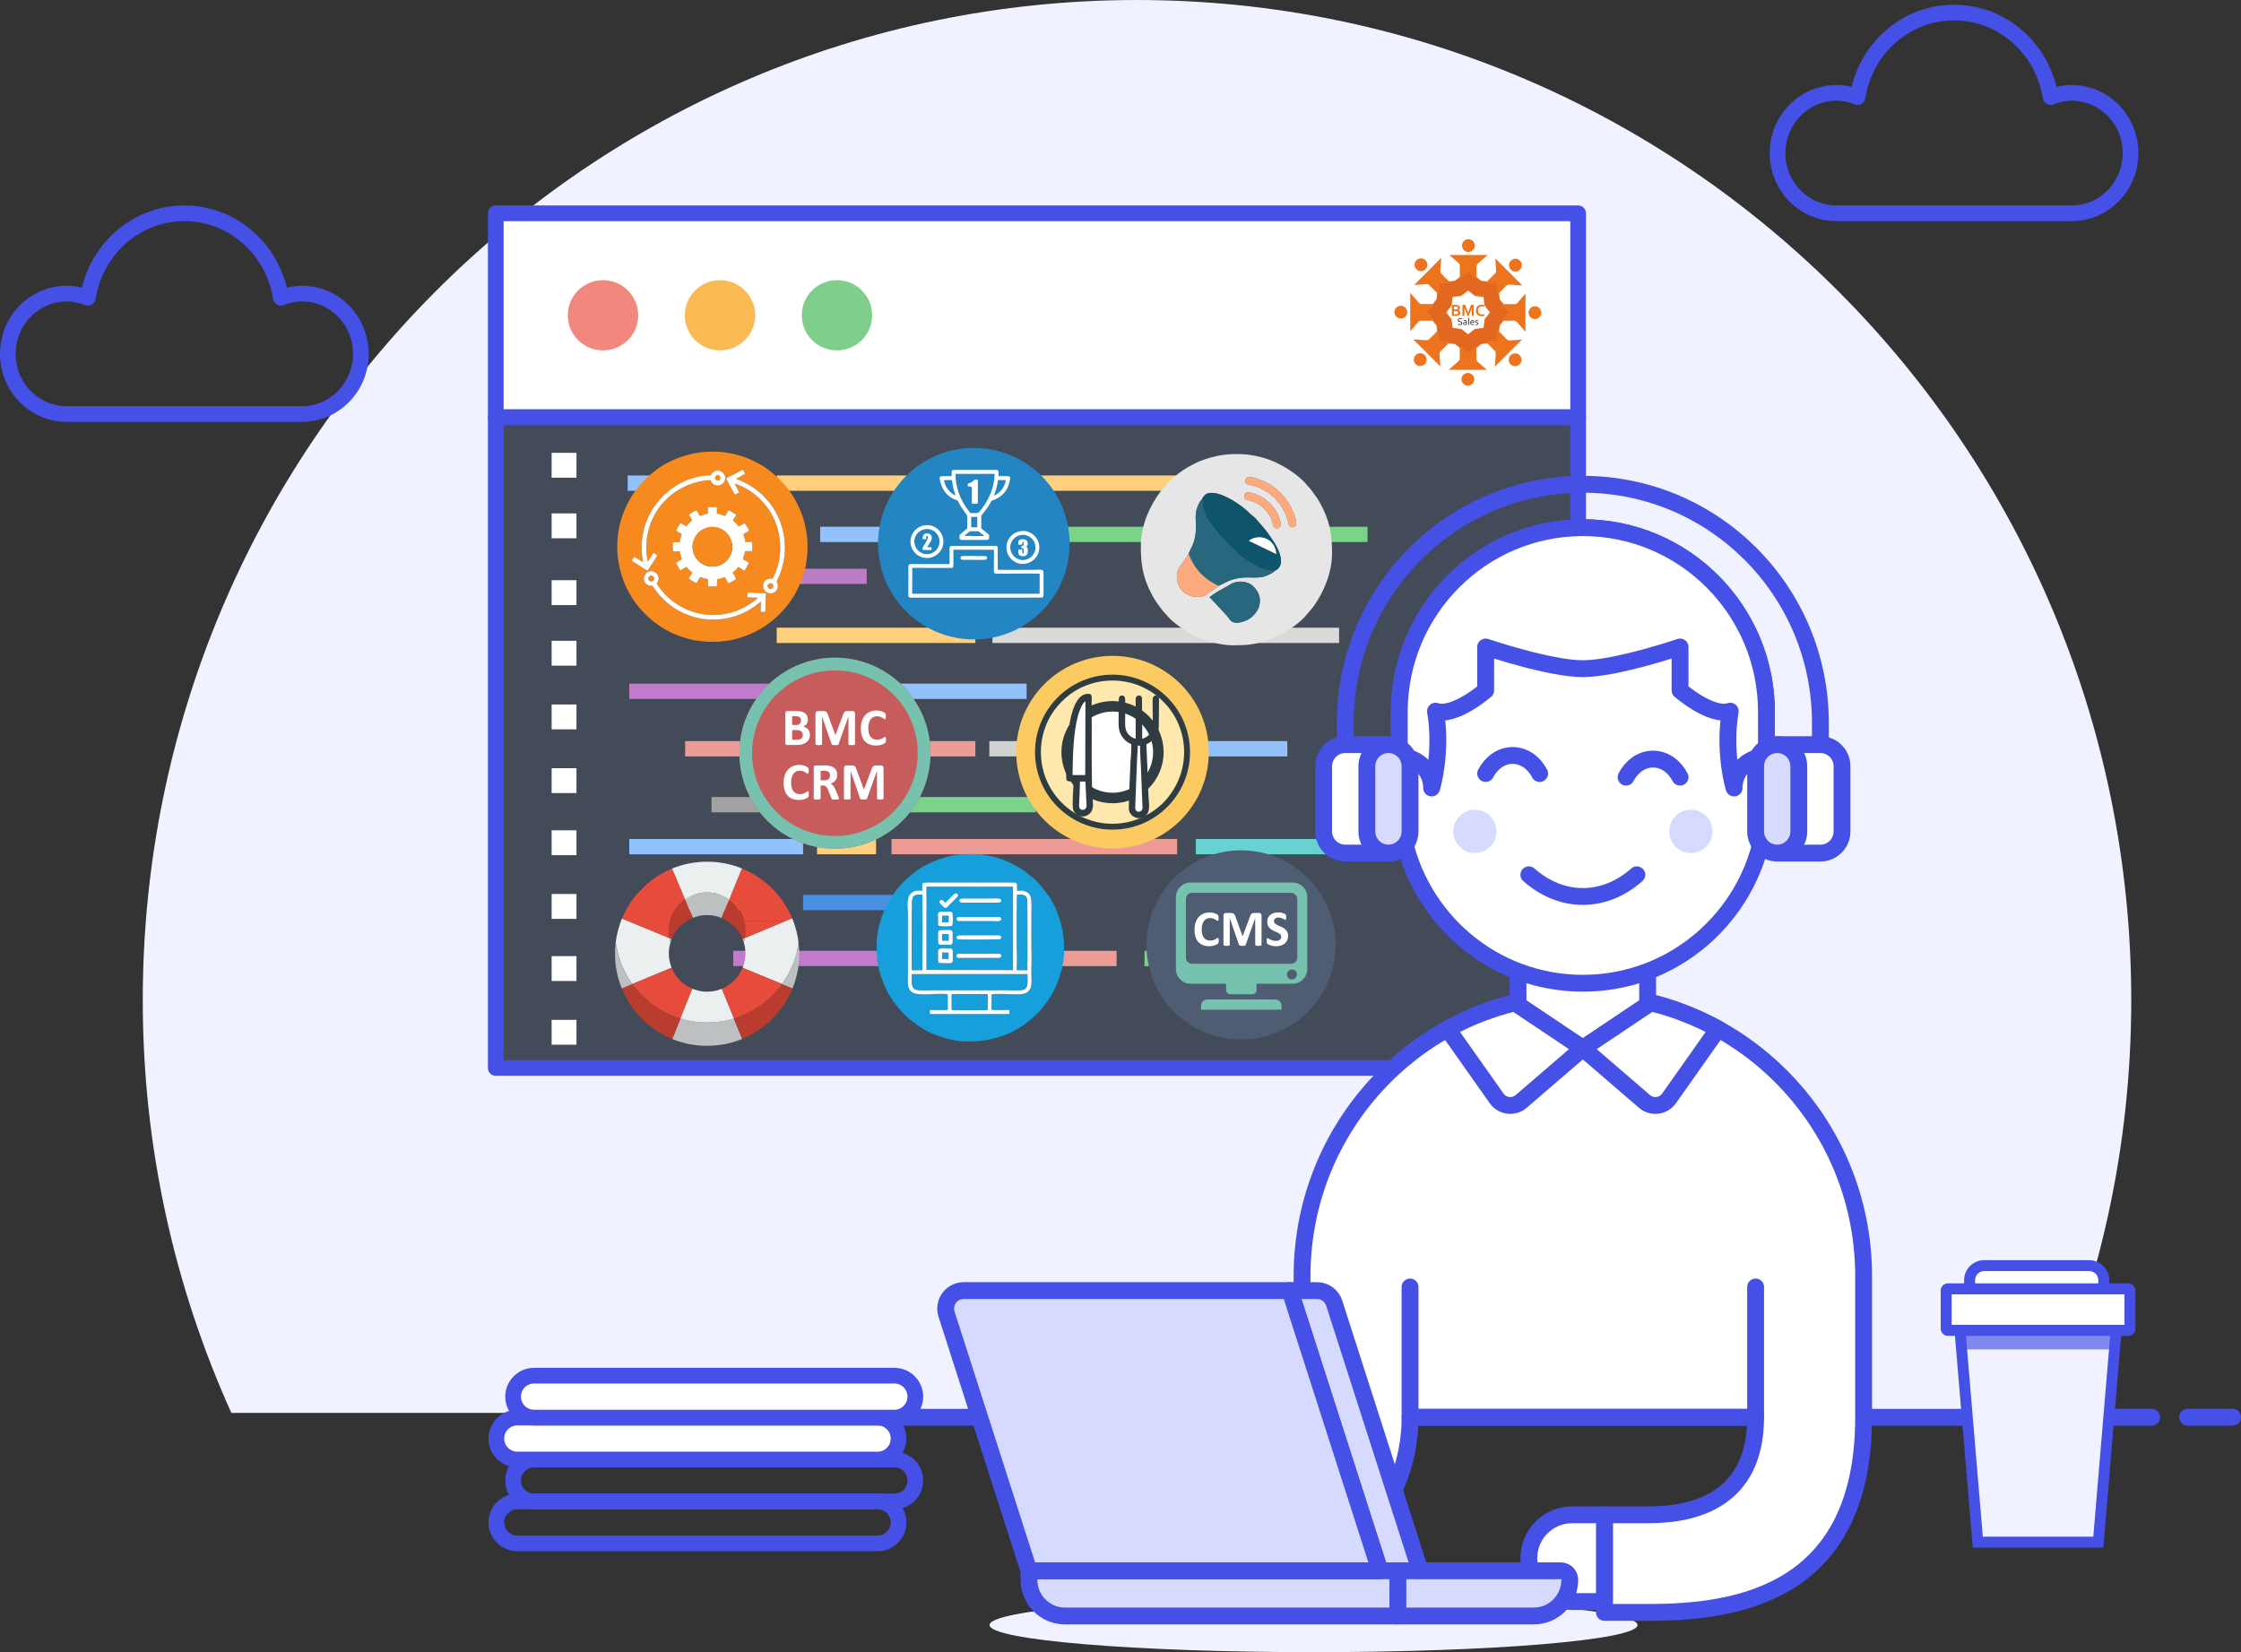 <svg xmlns="http://www.w3.org/2000/svg" xmlns:xlink="http://www.w3.org/1999/xlink" width="805.3" height="593.73" viewBox="0 0 21298.14 15702.35" shape-rendering="geometricPrecision" image-rendering="optimizeQuality" fill-rule="evenodd" xmlns:v="https://vecta.io/nano"><rect x="0" y="0" width="21298.14" height="15702.35" fill="#333333" stroke="none"/><style><![CDATA[.AG{stroke-miterlimit:22.926}.AH{stroke-linejoin:round}.AI{fill:none}.AJ{fill:#fff}.AK{stroke:#4550e6}.AL{stroke-width:160.13}.AM{fill:#d6daff}.AN{fill:#fefefe}.AO{fill:#92c2fc}.AP{stroke-width:149.11}.AQ{fill:#2385c2}.AR{fill:#ed9c95}.AS{fill:#ffd07e}.AT{stroke-linecap:round}.AU{fill:#f0f2ff}.AV{fill:#7ad389}.AW{fill:#4550e6}.AX{fill:#f68a1e}.AY{fill:#179fdb}.AZ{fill:#76c2af}.Aa{fill-rule:nonzero}.Ab{fill:#bdc0c1}]]></style><path d="M20255.13 9507.03C20255.13 4256.3 16024.52 0 10806 0 5587.47 0 1356.84 4256.3 1356.84 9507.03c0 1398.73 302.6 2725.67 841.92 3921.66H19413.2c539.3-1196 841.92-2522.93 841.92-3921.66z" class="AU"/><path d="M4711.7 10150.2h10243.46V3905.07H4711.7z" fill="#434b58"/><path d="M5965.5 4664.35h1076.8v-145.52H5965.5z" class="AO"/><path d="M6511.3 5151.56h737.54v-145.52H6511.3z" class="AR"/><path d="M8915.68 5151.56h4081.5v-145.52h-4081.5z" class="AV"/><path d="M7794.6 5151.56h840.8v-145.52h-840.8z" class="AO"/><path d="M6762.06 5550.1h1475.08v-145.34H6762.06z" fill="#bc7dc6"/><path d="M7381.6 6111.2h1888.1v-145.5H7381.6z" class="AS"/><path d="M5980.27 6642.7h2065.1v-145.5h-2065.1z" fill="#c27acd"/><path d="M8281.4 6642.7h1475.1v-145.5H8281.4z" class="AO"/><path d="M6511.3 7188.97h2758.4v-145.5H6511.3z" class="AR"/><path d="M10405.5 7188.97h1829.1v-145.5h-1829.1z" class="AO"/><path d="M9402.45 7188.97h870.3v-145.5h-870.3z" fill="#d1d1d1"/><path d="M7411.1 7720.48h2433.9v-145.52H7411.1z" class="AV"/><path d="M6762.06 7720.48h516.28v-145.52h-516.28z" fill="#a1a1a1"/><path d="M5980.27 8119.1h1652.1V7973.6h-1652.1z" class="AO"/><path d="M7765.1 8119.1h560.53V7973.6H7765.1z" class="AS"/><path d="M8473.15 8119.1h2714.15V7973.6H8473.15z" class="AR"/><path d="M11364.32 8119.1h2448.63V7973.6h-2448.63z" fill="#67d2cf"/><path d="M6511.3 8650.6h870.3v-145.5h-870.3z" class="AS"/><path d="M7632.36 8650.6h2035.6v-145.5h-2035.6z" fill="#4a90e2"/><path d="M6968.58 9182.1h1652.08v-145.5H6968.58z" fill="#c27acd"/><path d="M8959.93 9182.1h1652.1v-145.5h-1652.1z" class="AR"/><path d="M10877.54 9182.1h1548.84v-145.5h-1548.84z" class="AV"/><path d="M13503.18 6111.2h457.28v-145.5h-457.28z" fill="#f5a623"/><path d="M9431.96 6111.2h3294.56v-145.5H9431.96z" fill="#d9d9d9"/><path d="M7381.6 4664.35h4381v-145.52h-4381z" class="AS"/><path d="M5242.72 4539.9h236v-236.2h-236zm0 575.82h236v-236.24h-236zm0 634.84h236v-236.22h-236zm0 575.8h236v-236.22h-236zm0 605.32h236v-236.22h-236zm0 605.33h236v-236.22h-236zm0 590.55h236v-236.23h-236zm0 605.32h236v-236.22h-236zm0 590.56h236V9087.2h-236zm0 605.32h236v-236.23h-236zM4711.7 3965.53h10286.6V2027.06H4711.7z" class="AJ"/><g class="AG AH AI AK AP"><path d="M4711.7 3965.53h10286.6V2027.06H4711.7z"/><path d="M4711.7 10150.2h10286.6V3965.53H4711.7z"/></g><use xlink:href="#B" stroke="#f2877e" fill="#f2877e" class="AG AH AP"/><use xlink:href="#B" x="1111.77" stroke="#f9ba53" fill="#f9ba53" class="AG AH AP"/><path d="M8214.2 2996.3c0 143.28-116.4 259.17-259.85 259.17-143.58 0-259.84-115.84-259.84-259.17 0-143.2 116.3-259.17 259.84-259.17 143.4 0 259.85 116.03 259.85 259.17z" stroke="#7fce8c" fill="#7fce8c" class="AG AH AP"/><path d="M7106.12 13469.72h13342.22m-14111.96 0H6764m14026.44 0h427.64" class="AI AK AL AT AG AH"/><path d="M9404.65 15444.6c0 142.27 1378.53 257.74 3078.98 257.74 1700.27 0 3078.97-115.47 3078.97-257.74s-1378.7-257.73-3078.97-257.73c-1700.45 0-3078.98 115.46-3078.98 257.73z" class="AU"/><use xlink:href="#C" class="AJ"/><use xlink:href="#C" class="AG AH AI AK AL"/><path d="M15658.83 9551.15l-615.98 412.38-615.62-412.38v-515.47h1231.6z" class="AJ"/><path d="M15658.83 9551.15l-615.98 412.38-615.62-412.38v-515.47h1231.6z" class="AG AH AI AK AL"/><use xlink:href="#D" class="AJ"/><use xlink:href="#D" class="AG AH AI AK AL"/><use xlink:href="#E" class="AJ"/><g class="AG AH AI AK AL"><use xlink:href="#E"/><path d="M13400.87 12231.63v1237.14m3284.28-1237.14v1237.14" class="AT"/></g><use xlink:href="#F" class="AJ"/><use xlink:href="#F" class="AG AH AI AK AL"/><use xlink:href="#G" class="AJ"/><use xlink:href="#G" class="AG AH AI AK AL"/><use xlink:href="#H" class="AJ"/><use xlink:href="#H" class="AG AH AI AK AL"/><path d="M14222.24 7901.63c0 113.9-91.86 206.18-205.26 206.18-113.24 0-205.26-92.27-205.26-206.18 0-113.92 92.02-206.2 205.26-206.2 113.4 0 205.26 92.27 205.26 206.2zm2052.66 0c0 113.9-91.85 206.18-205.26 206.18-113.24 0-205.26-92.27-205.26-206.18 0-113.92 92.02-206.2 205.26-206.2 113.4 0 205.26 92.27 205.26 206.2z" class="AM"/><path d="M14530.1 8314c310.63 274.92 715.7 274.92 1026.32 0m410.6-927.85c-52.86-100.86-145.74-171.83-256.58-171.83s-203.73 70.97-256.58 171.83m-821.2-34.4c-52.86-100.87-145.57-171.83-256.58-171.83-110.84 0-203.56 70.96-256.58 171.83" class="AG AH AI AK AL AT"/><use xlink:href="#I" class="AJ"/><g class="AG AH AI AK AL"><use xlink:href="#I"/><path d="M12785.15 7386.15v-515.48c0-1252.6 1010.76-2268.08 2257.74-2268.08 1247.15 0 2257.9 1015.48 2257.9 2268.08v412.38" class="AT"/></g><use xlink:href="#J" class="AJ"/><use xlink:href="#J" class="AG AH AI AK AL"/><use xlink:href="#K" class="AM"/><use xlink:href="#K" class="AG AH AI AK AL"/><use xlink:href="#L" class="AJ"/><use xlink:href="#L" class="AG AH AI AK AL"/><use xlink:href="#M" class="AM"/><use xlink:href="#M" class="AG AH AI AK AL"/><use xlink:href="#N" class="AM"/><use xlink:href="#N" class="AG AH AI AK AL"/><g class="AM"><use xlink:href="#O"/><path d="M9779 14929.14h3506.6v429.56h-3164.5c-188.84 0-342.1-153.96-342.1-343.66v-85.9z"/></g><path d="M9779 14929.14h3506.6v429.56h-3164.5c-188.84 0-342.1-153.96-342.1-343.66v-85.9z" class="AG AH AI AK AL"/><use xlink:href="#P" class="AM"/><g class="AG AH AI AK AL"><use xlink:href="#P"/><use xlink:href="#O"/></g><path d="M19981.5 12368.14h-1266.85v-199.57c0-78.88 61.73-142.9 137.95-142.9h991c76.17 0 137.9 64.02 137.9 142.9v199.57z" class="AJ"/><path d="M18770.78 12307.35h1171.2v-140.83c0-47.5-38.9-86.13-86.73-86.13h-997.67c-47.88 0-86.8 38.64-86.8 86.13v140.83zm1275.38 103.48H18666.6v-244.3c0-104.5 85.68-189.6 190.97-189.6h997.67c105.28 0 190.92 85.1 190.92 189.6v244.3z" class="AW"/><path d="M19941.94 14665.52H18796.9l-181.9-2168.95h1508.83z" class="AU"/><path d="M18644.1 12824.76h1450.57l29.16-342.46H18615z" fill="#757de9" fill-opacity=".9"/><path d="M18844.4 14604.7h1050l173.3-2061.6H18671.1l173.3 2061.6zm1145.68 103.63h-1241.35l-190.68-2268.84h1622.7l-190.67 2268.84z" class="AW"/><path d="M20235.32 12653.53h-1717.5c-9.23 0-16.68-7.6-16.68-16.93v-365.74c0-9.34 7.46-16.87 16.68-16.87h1717.5c9.23 0 16.62 7.54 16.62 16.87v365.74c0 9.34-7.4 16.93-16.62 16.93z" class="AJ"/><path d="M18548.2 12591.5h1642.45v-289.74H18548.2v289.74zm1677.85 104.85h-1713.27c-37.8 0-68.6-30.98-68.6-69.14V12266c0-38.06 30.8-69.1 68.6-69.1h1713.27c37.8 0 68.6 31.03 68.6 69.1v361.2c0 38.16-30.78 69.14-68.6 69.14z" class="AW"/><g class="AG AH AK AP"><g class="AI"><path d="M8340.7 14668.45H4916.4c-109.9 0-199.1-89.26-199.1-199.26 0-109.98 89.18-199.25 199.1-199.25h3424.3c109.9 0 199.1 89.26 199.1 199.25s-89.2 199.26-199.1 199.26z"/><path d="M8499.97 14269.94H5075.65c-109.9 0-199.1-89.26-199.1-199.25 0-109.98 89.2-199.25 199.1-199.25h3424.32c109.9 0 199.1 89.26 199.1 199.25 0 109.98-89.2 199.25-199.1 199.25z"/></g><g class="AJ"><path d="M8340.7 13871.45H4916.4c-109.9 0-199.1-89.26-199.1-199.25 0-109.98 89.18-199.25 199.1-199.25h3424.3c109.9 0 199.1 89.26 199.1 199.25 0 109.98-89.2 199.25-199.1 199.25z"/><path d="M8499.97 13472.95H5075.65c-109.9 0-199.1-89.27-199.1-199.26 0-109.98 89.2-199.25 199.1-199.25h3424.32c109.9 0 199.1 89.26 199.1 199.25 0 109.98-89.2 199.26-199.1 199.26z"/></g><path d="M3429.4 3362.45c0-316.05-250.26-572.23-559-572.23-71.3 0-138.73 14.92-201.3 39.58-71.12-454.48-452.92-802.75-917.1-802.75-464 0-845.8 348.27-916.92 802.75-62.57-24.66-130-39.58-201.3-39.58-308.74 0-559.2 256.18-559.2 572.23 0 316.25 250.46 572.42 559.2 572.42H2870.4c308.75 0 559-256.17 559-572.42zm16818.95-1907.82c0-316.04-250.27-572.22-559.02-572.22-71.3 0-138.73 14.9-201.3 39.58-71.1-454.48-452.92-802.76-917.1-802.76-464 0-845.8 348.28-916.92 802.76-62.56-24.67-130-39.58-201.3-39.58-308.75 0-559.2 256.18-559.2 572.22 0 316.25 250.46 572.43 559.2 572.43h2236.62c308.75 0 559.02-256.18 559.02-572.43z" class="AI"/></g><path d="M6241.07 5546.4c2.74 6.3 12.88 20.46 17.07 26.43 17.56 24.97 39.47 51.72 60.26 73.95l45.43 42.86c170.95 145.65 394.9 194.15 615.15 122.77 44.15-14.33 85.7-34.32 121.97-55.75 26.1-15.3 73.95-48.66 97.16-70.4 2.1-1.94 3.22-3.55 5-5.16l-100.86-3.87c-1.6-6.77.32-36.25.65-45.28l175.94 5.32-5.32 178.2-45.43-.8 2.9-97.64-53.5 42.05c-54.78 40.6-120.83 74.76-188.5 96.5-104.9 34-221.54 43.5-335.94 21.6-122.13-23.36-237.32-81.05-319.18-155.16-51.07-46.24-82.66-79.6-122.45-139.53-3.38-5-6.12-10.48-9.83-14.66-22.88.33-33.84.33-50.6-10.64-66.37-43.17-20.46-145.8 55.27-126.96 17.88 4.5 29.65 14.5 38.02 24.8 18.7 22.56 19.98 55.75 3.7 81.53-2.58 3.87-5.32 6.3-6.93 9.84h0zm487.87-1254.15h83.8c59.62 3.22 121 12.4 178.84 26.9 72.83 18.2 135.34 42.53 198.18 75.4l35.3 19.5c32.07 17.56 69.12 43 97.8 65.9l66.7 57.36c2.9 2.74 4.03 3.07 6.94 5.8l53.65 56.4c20.95 24.8 42.05 49.63 60.25 76.54 22.24 32.87 44.63 66.54 62.52 102.47 56.87 113.9 84.9 211.23 98.6 338.5l2.74 37.54v78.14c-.97 28.36-3.06 56.72-7.1 81.54-.65 4.5-1.3 7.1-1.77 11.12-10.32 94.57-51.56 209.77-93.45 290l-19.5 35.3c-12.72 23.2-27.55 44.63-42.53 66.22-24.33 34.97-51.88 67.03-80.72 98.28-18.85 20.3-40.76 42.7-62.2 60.58-45.1 37.86-91.52 74.76-143.56 103.12l-27.23 14.98c-2.9 1.6-4.5 2.74-8.22 4.68-89.26 44.62-186.25 80.4-289.53 92.64-33.36 4.03-66.38 8.7-99.9 8.7h-18.7c-67.02 0-61.38-.48-138.56-8.86-92.32-10-232.5-57.2-308.38-103.45-5.64-3.38-11.12-6.28-17.07-9.5-12.24-6.77-22.24-14-34.17-20.94a245.5 245.5 0 0 1-16.1-10.64c-29.17-20.62-59.46-40.92-85.4-65.57-3.23-2.9-4.68-3.55-7.74-6.3l-61.86-60.73-6.45-6.45a47.7 47.7 0 0 1-6.61-7.42l-43.67-52.2c-28.84-36.9-53.5-75.73-76.37-116.65l-27.07-53.5c-39.96-86.04-66.22-180.6-78.47-278.25l-5.32-61.87v-69.6c0-33.52 5.16-67.5 8.87-101.03 10.3-94.73 51.55-209.93 93.44-290.17 1.78-3.4 3.23-5.48 5.16-8.87l14.34-26.42c12.72-23.2 27.7-44.63 42.53-66.22 15.14-21.9 30.78-41.9 48.18-61.87l32.54-36.4c18.85-20.3 40.76-42.7 62.2-60.57l45.1-36.73c41.57-32.55 86.36-62.35 133.9-86.04 101.02-50.43 199.15-81.7 314.18-96.02l61.87-5.32zm-247.64 1022.8c-3.23-11.6-8.7-23.04-12.24-36.25-2.26-7.9-7.1-34.96-9.35-39.8l-63.48 1.45c-3.38-18.85-4.03-68.63-.16-86.35l63.48-.33c7.1-47.85 16.1-59.3 19.65-78.3-4.67-1.78-51.4-28.85-53.65-31.6 5.96-16.6 33.35-64.6 43.5-73.95l52.04 31.58c2.9-1.77 4.5-3.87 6.77-7.1l34.48-35.94c5-4.02 10.16-8.38 15.63-13.2l-30.3-53.5c8.22-10.3 56.4-37.05 71.86-41.72 3.22 3.86 28.84 48.33 30.13 52.68 10.8-2.1 25.62-9.2 37.7-12.4 13.04-3.38 25.94-5.96 40.76-8.22l-.8-61.38c19.5-2.26 68-4.68 86.03.16l.17 59.46c3.38 4.2 14.98 4.2 20.62 5.32 28.68 5.8 38.82 12.56 57.84 17.4l30.62-52.36c13.7 1.13 65.1 34.64 74.27 42.37-1.6 8.38-28.03 43.66-30.93 53.66 10.63 9.5 20.46 17.4 29.48 26.74l25.78 29.65 54.8-30.6c9.02 8.22 36.57 55.42 41.24 71.37-4.5 4.2-47.53 29.17-54.46 31.9 2.1 14.33 15.46 38.5 19.17 77.34 3.7 0 61.7-3.4 64.3 0 4.5 10.47 2.9 70.73.48 84.9l-63.16.16c-2.74 1.45-1.45.32-2.74 3.55l-20.13 73.15c6.44 2.74 52.52 29.48 56.4 33.35-9.03 24.17-29.32 55.9-42.86 74.12l-57.04-34.32c-3.38 2.58-10.3 11.6-13.04 14.8-6.93 8.55-19.17 19.34-27.23 26.6-4.52 4.03-9.84 9.03-15.14 12.08l33.35 58.8c-5.96 8.06-57.04 37.54-72.18 41.73-10.8-18.7-23.85-38.83-33.84-58-10.3 2.58-23.04 8.22-35.13 11.6-13.04 3.54-26.26 6.77-39.63 7.9l-.48 68c-22.72 3.55-60.74 3.07-84.42 0l-.17-67.18c-12.72-3.22-26.74-4.84-40.1-8.38-10.48-2.74-28.04-10.32-36.1-11.12l-33.5 56.7c-14.18-3.7-43.82-22.07-57.53-30.93-5.48-3.7-11.6-8.38-16.6-11.3 2.1-6.6 28.36-47.04 34-56.7l-28.36-25.95c-6.28-6.12-21.6-21.42-25.6-29.16-7.74 2.1-46.24 26.6-58 32.23-9.03-5.8-37.54-56.08-42.37-72.18l56.23-32.55zm273.26-797.22c4.35-5 6.6-13.2 12.08-19.65 48.17-54.3 127.28-17.08 124.7 47.2-2.9 75.57-111.33 95.06-137.44 16.76-98.92 1.3-203.33 35.45-276 75.4-198.82 109.56-325.94 307.9-335.45 540.56-1.13 27.72-.32 56.24 2.1 83.47 1.77 19.33 7.57 64.6 11.44 73.47 0 .16.32.97.48.8 0-.16.33.65.5.97 5.8-9.83 50.6-79.6 54.94-83.3l36.9 24.33c-2.1 6.28-40.1 63.47-47.2 74.27-6.77 10.64-44.95 67.35-47.05 73.3-5.64-1.6-136.8-86.52-150.65-96.5 1.77-5 21.75-35.45 25.3-38.02 6.6 5.16 13.37 8.7 20.62 13.53l62.2 39.8c-1.45-13.04-4.84-26.74-6.77-40.1-25.14-170.95 14.17-343.2 109.23-484.97 9.83-15 47.2-64.6 61.87-78.8 7.9-7.4 14.66-16.27 22.88-24.5 8.06-8.22 16.9-14.8 24.5-22.7 6.93-7.1 16.6-15.15 24.65-21.43 117.6-92.8 242.48-147.43 406.18-153.87h0zm266.17-34c8.7-4.67 32.7-18.85 40.1-20.46 4.52 11.93 17.88 30.78 19.98 39.95l-89.1 47.37c2.9 2.26 42.54 16.6 50.27 19.66 48.34 19.8 93.3 46.72 134.05 75.56 14.5 10.48 26.1 20.3 39.3 30.94l37.05 33.52 65.58 73.63c78.47 100.22 141.78 249.9 141.78 418.43 0 117.13-26.58 218.48-77.66 319.02-4.84 9.35-.97 8.06 3.87 17.88 19 38.5-2.42 79.76-33.84 93.93-32.4 14.66-67.02 1.3-82.18-17.56-31.74-39.15-17.4-91.35 23.7-109.88 21.75-9.83 27.7-4.67 49.3-4.2 4.03-10 10.48-21.9 15.3-32.23 5.16-10.64 9.03-20.94 13.53-32.4 83.63-210.25 43.5-456.28-88.13-625.14-20.78-26.58-66.2-77.34-96.02-100.86-42.7-33.68-64.45-50.6-116.97-78.47-13.7-7.25-77.5-37.2-91.2-38.02l45.12 86.84-39.47 20.46c-3.55-3.87-8.7-15.14-11.3-19.8-10.3-19-68.63-126.8-70.9-135.34l117.78-62.83z" class="AX"/><path d="M6761.64 5007.62c27.56-1.94 56.4 4.03 79.27 13.2 67.35 27.23 114.07 90.07 118.1 165 5.8 108.28-77.02 192.05-177.4 198.66-107.96 7.1-194.15-77.98-199-178.2-3.7-76.86 37.06-146.46 104.1-179.5 23.52-11.6 45.44-17.08 74.92-19.17zm-34.32-186.9l.8 61.38c-14.82 2.26-27.7 4.84-40.76 8.22-12.08 3.23-26.9 10.32-37.7 12.4-1.3-4.35-26.9-48.82-30.14-52.68-15.46 4.67-63.64 31.42-71.86 41.72l30.3 53.5a461.3 461.3 0 0 1-15.63 13.21l-34.48 35.93c-2.26 3.22-3.87 5.32-6.77 7.1l-52.05-31.58c-10.15 9.35-37.53 57.36-43.5 73.95 2.26 2.74 48.98 29.8 53.66 31.6-3.55 19-12.56 30.45-19.66 78.3l-63.47.33c-3.87 17.72-3.23 67.5.16 86.35l63.48-1.45c2.25 4.84 7.1 31.9 9.34 39.8 3.55 13.2 9.03 24.65 12.24 36.24l-56.23 32.55c4.84 16.1 33.36 66.38 42.37 72.18 11.77-5.64 50.27-30.13 58-32.22 4.03 7.73 19.33 23.03 25.62 29.16l28.36 25.94c-5.65 9.67-31.9 50.1-34 56.72 5 2.9 11.12 7.58 16.6 11.28 13.7 8.87 43.34 27.23 57.52 30.94l33.52-56.72c8.06.8 25.62 8.38 36.1 11.12 13.37 3.55 27.4 5.16 40.12 8.4l.16 67.18c23.68 3.06 61.7 3.55 84.42 0l.48-68c13.37-1.13 26.6-4.35 39.64-7.9 12.08-3.38 24.8-9.02 35.13-11.6 10 19.17 23.04 39.3 33.83 58 15.15-4.2 66.22-33.68 72.2-41.73l-33.36-58.8c5.32-3.07 10.64-8.06 15.14-12.08 8.06-7.26 20.3-18.05 27.23-26.6 2.74-3.22 9.67-12.24 13.05-14.82l57.04 34.32c13.53-18.2 33.84-49.94 42.85-74.1-3.86-3.87-49.94-30.62-56.4-33.36l20.14-73.15c1.3-3.22 0-2.1 2.74-3.54l63.15-.16c2.42-14.18 4.03-74.44-.48-84.9-2.58-3.38-60.58 0-64.28 0-3.7-38.82-17.08-63-19.18-77.34 6.94-2.74 49.95-27.7 54.47-31.9-4.68-15.95-32.23-63.16-41.25-71.38l-54.78 30.62-25.78-29.65c-9.03-9.35-18.85-17.24-29.5-26.75 2.9-10 29.33-45.27 30.94-53.65-9.2-7.74-60.58-41.25-74.28-42.38l-30.6 52.37c-19-4.84-29.17-11.6-57.85-17.4-5.64-1.13-17.24-1.13-20.62-5.32l-.16-59.45c-18.05-4.84-66.54-2.42-86.04-.17h.01z" class="AJ"/><path d="M6761.64 5007.62c-29.5 2.1-51.4 7.57-74.92 19.17-67.02 33.03-107.8 102.63-104.1 179.5 4.84 100.22 91.03 185.28 199 178.2 100.38-6.6 183.2-90.38 177.4-198.66-4.03-74.92-50.76-137.76-118.1-165-22.87-9.18-51.72-15.14-79.27-13.2z" class="AX"/><path d="M6815.62 4517c14.82-3.87 28.03 6.77 30.94 18.85 3.7 15.3-6.3 28.2-18.53 31.42-32.55 8.55-48-40.92-12.4-50.27h0zm-61.06.8c-163.7 6.45-288.57 61.06-406.18 153.87-8.06 6.3-17.72 14.34-24.65 21.43-7.58 7.9-16.44 14.5-24.5 22.72-8.22 8.22-14.98 17.07-22.87 24.5-14.66 14.17-52.05 63.8-61.87 78.8-95.06 141.78-134.37 314.02-109.23 484.97 1.93 13.37 5.3 27.07 6.77 40.12l-62.2-39.8c-7.25-4.83-14-8.38-20.62-13.53-3.55 2.58-23.53 33.04-25.3 38.02 13.85 10 145 94.9 150.65 96.52 2.1-5.97 40.28-62.68 47.04-73.3 7.1-10.8 45.12-68 47.2-74.28l-36.9-24.33c-4.35 3.7-49.14 73.47-54.94 83.3-.16-.33-.5-1.13-.5-.97-.16.16-.48-.65-.48-.8-3.87-8.86-9.67-54.14-11.45-73.47-2.4-27.23-3.22-55.75-2.1-83.46 9.5-232.66 136.63-431 335.45-540.56 72.67-39.96 177.07-74.12 276-75.4 26.1 78.3 134.53 58.8 137.43-16.75 2.58-64.3-76.53-101.5-124.7-47.2-5.5 6.45-7.74 14.66-12.08 19.65h0zm561 1027.15c14.98-4.83 28.36 5 31.9 16.27 5 15.63-5 29.33-16.43 33.04-32.87 10.47-49.78-38.18-15.46-49.3zm-412.63-998.3c2.26 8.54 60.58 116.33 70.9 135.34 2.58 4.67 7.74 15.95 11.3 19.8l39.47-20.46-45.1-86.84c13.7.8 77.5 30.78 91.2 38.02 52.52 27.88 74.27 44.8 116.97 78.47 29.8 23.53 75.24 74.28 96.03 100.86 131.63 168.86 171.75 414.9 88.12 625.15-4.5 11.44-8.38 21.75-13.52 32.4-4.84 10.3-11.3 22.23-15.3 32.22-21.6-.48-27.55-5.64-49.3 4.2-41.08 18.53-55.43 70.74-23.68 109.88 15.14 18.85 49.78 32.23 82.17 17.56 31.42-14.17 52.85-55.42 33.84-93.93-4.84-9.83-8.7-8.54-3.87-17.88 51.08-100.54 77.66-201.88 77.66-319.02 0-168.53-63.3-318.2-141.78-418.43l-65.57-73.63-37.06-33.52c-13.2-10.63-24.8-20.46-39.3-30.93-40.76-28.85-85.7-55.75-134.04-75.57-7.74-3.06-47.37-17.4-50.27-19.65l89.1-47.37c-2.1-9.2-15.46-28.04-19.98-39.96-7.4 1.6-31.42 15.8-40.1 20.46l-117.78 62.83zm-719.88 926.77c32.4-8.7 45.76 40.6 13.37 49.94-32.87 9.35-48.34-40.43-13.37-49.94zm58 72.98c1.6-3.54 4.35-5.96 6.93-9.83 16.27-25.78 14.98-58.97-3.7-81.53-8.38-10.32-20.14-20.3-38.02-24.8-75.73-18.85-121.64 83.78-55.27 126.96 16.76 10.96 27.72 10.96 50.6 10.64 3.7 4.2 6.44 9.67 9.83 14.66 39.8 59.94 71.38 93.3 122.45 139.53 81.86 74.1 197.05 131.8 319.18 155.16 114.4 21.9 231.04 12.4 335.94-21.6 67.67-21.75 133.72-55.9 188.5-96.5l53.5-42.05-2.9 97.64 45.43.8 5.32-178.2-175.94-5.32c-.33 9.03-2.26 38.5-.65 45.28l100.86 3.87c-1.77 1.6-2.9 3.22-5 5.15-23.2 21.75-71.06 55.1-97.16 70.4-36.25 21.43-77.82 41.4-121.97 55.75-220.25 71.38-444.2 22.88-615.15-122.77l-45.43-42.86c-20.8-22.23-42.7-48.98-60.26-73.95-4.2-5.97-14.33-20.14-17.07-26.43h0z" class="AJ"/><path d="M6183.06 5473.42c-34.97 9.5-19.5 59.3 13.37 49.94 32.4-9.34 19-58.65-13.37-49.94zM6815.62 4517c-35.6 9.35-20.14 58.82 12.4 50.27 12.24-3.22 22.23-16.1 18.53-31.42-2.9-12.08-16.1-22.72-30.94-18.85h0zm499.95 1027.95c-34.32 11.13-17.4 59.78 15.46 49.3 11.45-3.7 21.43-17.4 16.43-33.04-3.54-11.28-16.9-21.1-31.9-16.27z" class="AX"/><path d="M8765.57 8463.92c2.25-69.74-17.25-76.5 56.25-76.5h787.45c69.74 0 54-1.5 56.25 77.25 43.5 0 103.5-6.75 129.74 57 12.75 31.5 6.76 137.24 6.76 179.24v562.47c0 65.25 10.5 119.25-28.5 158.24-36.75 37.5-100.5 27-161.24 27-41.25 0-154.5-5.25-188.24 1.5l-.75 146.24c22.5 6.76 136.5 1.5 169.5 2.25l1.5 39h-756.7v-39c33.76-.75 148.5 4.5 170.24-2.25v-146.24c-89.24-18-293.23 26.25-348.73-27-40.5-39-30-89.24-30-156.73v-562.47c0-107.25-20.25-191.24 51-229.5 27-14.24 53.25-9.75 85.5-10.5h0zm1346.92 502.47v100.5c-3 56.26-12 110.24-26.25 161.24-30 105.75-72 208.5-136.5 294l-46.5 60c-24 31.5-77.25 83.25-108 108l-29.25 23.24c-10.5 7.5-19.5 15-30.75 23.25-126 94.5-300.74 151.5-472.47 161.24h-100.5c-56.25-3-110.24-12-161.24-26.25-165-47.25-228.73-86.24-353.97-182.98-18-14.25-69.75-62.25-83.25-79.5-9-12-15-16.5-24.75-28.5l-46.5-60c-62.24-83.25-108-194.24-135.74-295.5-24.75-90.74-25.5-155.24-25.5-249 0-61.5 12-139.5 26.25-189.73 16.5-56.25 33-110.24 57-158.24 81-160.5 156.74-246 294-350.22 83.25-62.25 194.24-108 295.48-135.74 90.74-24.75 155.25-25.5 249-25.5 110.24 0 256.48 36.74 347.98 83.25 48.75 24.75 94.5 48.74 135.74 79.5 105 78.74 137.24 111.74 214.5 214.48 94.5 126 151.5 300.74 161.23 472.47h.01zm-1182.7 50.25c11.25-5.25 51-2.25 67.5-2.25 64.5 0 57-7.5 57 80.24 0 69 3 57.76-82.5 57.76-22.5 0-49.5 5.25-54.75-12-3.75-9.75-1.5-54-1.5-67.5 0-25.5-6.75-46.5 14.25-56.25h0zm213.73 48h312.73c17.25 0 45.75-3.75 54.75 6.76 13.5 15.74 1.5 30.75-20.25 30.75H9115.8c-22.5 0-25.5-5.25-24.75-27 19.5-15.75 23.25-10.5 52.5-10.5h0zm-228-195c0-24 4.5-30 28.5-30 84.74 0 110.24-10.5 110.24 30 0 123.75 8.25 108.74-69.74 108.74-77.25 0-69 16.5-69-108.74zm534.72 19.5c12.74 0 45.75-2.25 55.5 3 12.74 7.5 13.5 28.5-2.25 34.5-2.25 1.5-389.23 6.76-403.47-.75-15.75-9-12.75-27 4.5-34.5 9.75-4.5 293.98-2.25 345.73-2.25h0zm-527.97-219c9.76-8.25 51.75-4.5 65.25-4.5 16.5 0 52.5-6.75 63 6.75 4.5 6.76 11.25 117-4.5 127.5-6.76 5.25-115.5 9-126-3-7.5-9.75-4.5-48.75-4.5-64.5 0-18.75-6-52.5 6.75-62.25h0zm549.72 45c18 0 39.74-3.75 43.5 15 6 36-64.5 24-90.74 24h-290.23c-27.75 0-26.25 3.76-43.5-12-1.5-27.75 9-27 33.75-27h347.24zm-328.48-136.5c-36 0-35.25-38.24 3.75-38.24l340.48-.75 22.5 4.5c9 18 6.75 34.5-21 34.5h-345.73zm-81.75-75c12-12 15.75-15 36.75-10.5 8.25 17.25 7.5 23.25-5.26 36l-73.5 72.75c-21 21.75-29.25 41.24-57.75 12-12-12.74-46.5-34.5-27-57 25.5-12 34.5 13.5 49.5 23.25l77.24-76.5zm-257.23 714.7l822.7 1.5v-792.7l-822.7-.75v791.95z" class="AY"/><path d="M9045.3 9450.1l339.73-1.5.75 147.74c-13.5 4.5-326.23 4.5-340.48 0V9450.1zm719.2-191.24c-2.25 59.25 13.5 122.25-33 145.5-23.25 11.26-134.24 5.26-168.74 5.26h-696.7c-35.25 0-145.5 6-168-6.76-44.24-24.74-29.25-86.24-30.75-144H9764.5zm-99-39c-.75-36.74-3.75-692.96 1.5-717.7 97.5-.75 96.74 21 96.74 108v609.72h-98.24zm-860.95-793.45l822.7.75v792.7l-822.7-1.5v-791.95zm-137.24 793.45c-3.75-195.74 0-412.48 0-612.72 0-89.24 5.25-105.75 96.75-105 6 24.75 2.25 680.97 1.5 717.7h-98.25zm98.25-755.96c-32.25.75-58.5-3.75-85.5 10.5-71.25 38.25-51 122.25-51 229.5v562.47c0 67.5-10.5 117.74 30 156.73 55.5 53.25 259.48 9 348.73 27v146.24c-21.74 6.76-136.5 1.5-170.24 2.25v39h756.7l-1.5-39c-33-.75-147 4.5-169.5-2.25l.75-146.24c33.75-6.75 147-1.5 188.24-1.5 60.74 0 124.5 10.5 161.23-27 39-39 28.5-93 28.5-158.24V8700.9c0-42 6-147.74-6.75-179.24-26.25-63.74-86.24-57-129.74-57-2.25-78.75 13.5-77.25-56.25-77.25h-787.45c-73.5 0-54 6.76-56.25 76.5h0z" fill="#fcfeff"/><path d="M9764.5 9258.87H8667.32c1.5 57.75-13.5 119.25 30.75 144 22.5 12.75 132.74 6.76 168 6.76h696.7c34.5 0 145.5 6 168.74-5.26 46.5-23.24 30.75-86.24 33-145.5h0zm-1097.18-39h98.25c.75-36.74 4.5-692.96-1.5-717.7-91.5-.75-96.75 15.75-96.75 105v612.72zm998.2 0h98.24c3.75-195 0-410.23 0-609.72 0-87 .75-108.74-96.74-108-5.25 24.75-2.25 680.97-1.5 717.7h0zm-620.22 376.47c14.24 4.5 326.97 4.5 340.48 0l-.75-147.74-339.73 1.5v146.24z" class="AY"/><path d="M9104.55 8891.4c-17.25 7.5-20.25 25.5-4.5 34.5 14.24 7.5 401.22 2.26 403.47.76 15.74-6 15-27 2.25-34.5-9.75-5.25-42.75-3-55.5-3-51.75 0-335.98-2.25-345.73 2.25h0zm-13.5-149.24c17.25 15.75 15.75 12 43.5 12h290.23c26.25 0 96.75 12 90.74-24-3.75-18.75-25.5-15-43.5-15h-347.2c-24.75 0-35.26-.75-33.76 27h0zm0 332.98c-.75 21.75 2.25 27 24.75 27h374.98c21.74 0 33.75-15 20.24-30.75-9-10.5-37.5-6.76-54.75-6.76h-312.73c-29.25 0-33-5.25-52.5 10.5h0zm-135.74-196.5l60 1.5v58.5h-60.75l.75-60zm-39.74-9c0 125.25-8.25 108.74 69 108.74 78 0 69.74 15 69.74-108.74 0-40.5-25.5-30-110.24-30-24 0-28.5 6-28.5 30zm39-165.75l60.75.75-.75 60.74-60-.75v-60.74zm-32.25-33.76c-12.74 9.76-6.75 43.5-6.75 62.25 0 15.74-3 54.75 4.5 64.5 10.5 12 119.24 8.25 126 3 15.74-10.5 9-120.74 4.5-127.5-10.5-13.5-46.5-6.75-63-6.75-13.5 0-55.5-3.75-65.25 4.5h0zm33 382.5l60 1.5v60h-60.75l.75-61.5zm-25.5-36c-21 9.75-14.25 30.75-14.25 56.25 0 13.5-2.25 57.75 1.5 67.5 5.25 17.25 32.25 12 54.75 12 85.5 0 82.5 11.25 82.5-57.76 0-87.74 7.5-80.24-57-80.24-16.5 0-56.25-3-67.5 2.25h0zm213.74-437.97h345.73c27.75 0 30-16.5 21-34.5l-22.5-4.5-340.48.75c-39 0-39.74 38.24-3.75 38.24h0zm-158.98 1.5c-15-9.75-24-35.25-49.5-23.25-19.5 22.5 15 44.25 27 57 28.5 29.25 36.74 9.76 57.75-12l73.5-72.75c12.75-12.74 13.5-18.74 5.26-36-21-4.5-24.75-1.5-36.75 10.5l-77.24 76.5z" fill="#fcfeff"/><path d="M8954.55 9114.13h60.76v-60l-60-1.5zm0-349.47l60 .75.75-60.75-60.76-.75zm0 174h60.76v-58.5l-60-1.5z" class="AY"/><circle cx="10573.2" cy="7148.47" r="915.18" fill="#fbca61"/><path d="M10573.2 6411.76c406.74 0 736.7 329.96 736.7 736.7 0 406.75-329.96 736.7-736.7 736.7-406.75 0-736.7-329.96-736.7-736.7 0-406.74 329.96-736.7 736.7-736.7z" fill="#fee8ae"/><path d="M10573.2 6411.76c406.74 0 736.7 329.96 736.7 736.7 0 406.75-329.96 736.7-736.7 736.7-406.75 0-736.7-329.96-736.7-736.7 0-406.74 329.96-736.7 736.7-736.7zm481.45 255.25c-124.52-124.5-294.7-199.22-481.46-199.22-188.84 0-359 74.7-481.45 199.22-124.5 122.44-199.22 292.6-199.22 481.45 0 186.77 74.7 356.94 199.22 481.46 122.44 122.44 292.6 199.22 481.45 199.22 186.77 0 356.94-76.78 481.46-199.22 122.44-124.52 199.22-294.7 199.22-481.46 0-188.84-76.78-359-199.22-481.45z" fill="#2f3c42"/><circle cx="10573.2" cy="7148.47" r="435.8" stroke="#2f3c42" stroke-width="99.96" class="AJ"/><path d="M10633.38 6637.96c-2.07 58.1-2.07 116.2-2.07 174.32 0 83-8.3 143.2 47.73 207.52 31.13 37.35 47.73 37.35 72.63 53.96 2.08 51.88-4.15 122.44-8.3 176.4-2.08 51.9-18.68 421.28-14.53 444.1 4.16 33.2 16.6 39.42 31.13 58.1 29.06 18.67 56.04 33.2 99.62 16.6 80.93-31.14 60.18-122.44 56.03-195.08-2.08-39.42-4.15-83-4.15-124.5l-16.6-375.6c8.3-4.16 18.67-8.3 24.9-12.45 6.23-4.15 14.52-10.38 20.75-14.52 22.83-22.83 33.2-24.9 53.96-64.33 16.6-33.2 18.68-58.1 18.68-101.7l2.07-240.73c-2.07-39.42-58.1-39.42-60.18 0-6.23 95.46 18.67 288.46-29.06 334.1-12.45 20.75-43.58 39.43-70.56 47.73v-230.34c-2.07-43.58-2.07-91.3-2.07-134.9 0-22.83 0-39.42-18.68-45.65-22.82-6.23-37.35 8.3-41.5 24.9v383.92c-16.6 0-41.5-16.6-49.8-22.83-60.18-47.73-49.8-105.84-49.8-178.47v-151.5c0-26.98 2.07-45.65-20.75-56.03-18.68-6.23-39.43 8.3-39.43 26.98h0z" fill="#303b41"/><path d="M10813.93 7086.2c-4.15 16.6-22.82 529.18-24.9 583.14-2.08 26.98 12.45 51.9 43.58 43.58 29.05-8.3 26.98-33.2 24.9-62.25l-10.38-253.18c-2.08-93.38-10.38-201.3-12.45-290.53 0-24.9 2.08-20.75-20.75-20.75z" class="AJ"/><path d="M10371.9 7715c22.82-47.73 14.52-68.48 12.44-122.44l-6.23-132.8c-4.15-168.1-2.07-379.77-2.07-549.94 0-89.23-4.15-186.77 0-276 0-22.82-4.15-39.42-31.13-39.42-213.75-10.38-211.67 605.97-211.67 753.3 0 74.7-8.3 80.94 70.55 78.86-2.07 51.88-16.6 236.57-4.15 269.78 12.45 31.13 39.43 56.03 76.8 62.25 47.73 6.23 74.7-18.67 95.46-43.57h0z" fill="#303b41"/><path d="M10193.44 7366.36h120.36l2.08-699.35c-29.06 8.3-60.2 97.54-70.56 132.8-45.65 168.1-49.8 392.22-51.88 566.53h0zm122.44 64.34c-10.38-4.15-39.43-4.15-51.88-2.07 0 49.8-6.23 161.86-8.3 222.05-2.07 26.98 8.3 45.65 33.2 45.65 24.9 2.08 37.35-18.67 37.35-41.5l-10.38-224.13z" class="AJ"/><path d="M7934.9 6250.5c501.53 0 907.94 406.4 907.94 907.76 0 501.53-406.4 907.94-907.94 907.94-501.35 0-907.77-406.4-907.77-907.94 0-501.35 406.42-907.76 907.77-907.76z" fill="#c75c5c"/><path d="M7934.9 6250.5c501.53 0 907.94 406.4 907.94 907.76 0 501.53-406.4 907.94-907.94 907.94-501.35 0-907.77-406.4-907.77-907.94 0-501.35 406.42-907.76 907.77-907.76zm556.76 351.17c-142.58-142.4-339.35-230.46-556.76-230.46-217.24 0-414.18 88.05-556.6 230.46s-230.47 339.36-230.47 556.6c0 217.4 88.06 414.18 230.47 556.77 142.4 142.4 339.35 230.46 556.6 230.46 217.4 0 414.18-88.05 556.76-230.46 142.4-142.6 230.47-339.36 230.47-556.77 0-217.23-88.06-414.18-230.47-556.6z" class="AZ"/><path d="M7697.37 6983.38c0 11.47-1.6 21.88-4.77 31.24-3.18 9.35-7.6 17.64-13.05 24.7-5.65 7.24-12.17 13.23-19.94 18.53a121.9 121.9 0 0 1-25.41 12.7 155.9 155.9 0 0 1-29.83 7.41c-10.6 1.6-22.4 2.3-35.3 2.3h-85.76c-5.47 0-10.06-1.6-13.76-4.77-3.7-3.35-5.65-8.47-5.65-15.88v-281.47c0-7.23 1.94-12.52 5.65-15.7 3.7-3.35 8.3-4.94 13.76-4.94h81c19.58 0 36.34 1.77 50.1 5.12 13.6 3.18 25.06 8.3 34.42 15 9.53 6.7 16.76 15.17 21.7 25.6 4.94 10.23 7.4 22.4 7.4 36.34 0 7.77-1.06 15.18-3 22.06a66.9 66.9 0 0 1-8.65 18.7c-3.9 5.83-8.48 10.77-14.1 15-5.65 4.4-11.83 7.77-19.06 10.42 9.18 1.76 17.64 4.6 25.4 8.82 7.77 4.24 14.47 9.54 20.12 16.06 5.82 6.53 10.4 14.3 13.58 23.1 3.36 8.83 5.12 18.7 5.12 29.65v.01zm-84.7-135.88a49 49 0 0 0-3-17.47c-1.94-5.12-4.95-9.53-9-12.88s-9-6-15-7.94c-6.18-1.77-14.12-2.65-24.36-2.65h-33v83.83h36.52c9.36 0 16.94-1.24 22.6-3.53a37.7 37.7 0 0 0 14.12-9.18c3.7-3.9 6.35-8.48 8.3-13.6a51.8 51.8 0 0 0 2.83-16.58zm16.76 138.35c0-7.6-1.23-14.3-3.7-20.12-2.47-6-6.18-10.94-10.94-14.82-4.77-4.06-10.95-7.06-18.53-9.35-7.4-2.12-17.1-3.18-29.12-3.18h-38.82v91.94h47.3c9.18 0 16.76-1.06 23.1-3 6.18-1.77 11.48-4.77 16.23-8.48a40.2 40.2 0 0 0 10.6-13.93c2.65-5.48 3.88-12 3.88-19.06h0zm496.76 85.58c0 1.6-.53 3-1.4 4.42-.88 1.23-2.65 2.47-5.12 3.17-2.3.9-5.47 1.6-9.53 2.12a169.5 169.5 0 0 1-15.18.71 165.7 165.7 0 0 1-15.17-.71c-4.06-.53-7.06-1.23-9.53-2.12-2.3-.7-4.06-1.94-4.95-3.17-1.06-1.42-1.58-2.83-1.58-4.42l-.36-262.76-93.35 262.4a11.5 11.5 0 0 1-3.18 5.47c-1.6 1.4-3.53 2.47-6.18 3.36-2.47.7-5.82 1.4-9.7 1.6a333.3 333.3 0 0 1-14.47.35 170 170 0 0 1-14.46-.53c-4.06-.53-7.42-1.23-9.9-2.12-2.65-.88-4.6-2.1-6.18-3.35-1.4-1.4-2.47-3-3-4.77l-90.35-262.4v262.77a8.2 8.2 0 0 1-1.41 4.41c-.9 1.23-2.65 2.47-5.12 3.18a54.2 54.2 0 0 1-9.71 2.12c-3.9.35-9 .7-15 .7a169.9 169.9 0 0 1-15.17-.7c-4.06-.53-7.24-1.24-9.54-2.12-2.47-.7-4.06-1.94-5.12-3.18a8.2 8.2 0 0 1-1.41-4.41V6783.8c0-8.48 2.3-15 6.9-19.6 4.4-4.4 10.4-6.7 18-6.7h42.88c7.6 0 14.3.7 19.76 1.94 5.47 1.24 10.24 3.36 14.3 6.18 3.9 2.83 7.24 6.7 9.9 11.48s5.12 10.6 7.06 17.64l70.6 192.36 72-192c2.12-6.9 4.4-12.7 7.06-17.65 2.65-4.76 5.65-8.65 9-11.65 3.36-3 7.42-5.12 12-6.35 4.77-1.24 10.24-1.94 16.4-1.94h44.12c4.6 0 8.47.7 11.65 1.76 3.17 1.24 6 2.83 7.94 5.12 2.12 2.3 3.7 4.94 4.77 8.3 1.23 3.18 1.76 6.88 1.76 11.12v287.64zm293.65-39.88c0 4.06-.18 7.77-.35 10.6a63.3 63.3 0 0 1-1.24 7.59c-.35 2.12-1.06 3.88-1.94 5.3-.88 1.6-2.12 3.18-4.06 5.12-1.77 1.95-5.3 4.42-10.6 7.24-5.3 3-11.66 5.83-19.24 8.65-7.6 2.65-16.05 4.94-25.76 6.7s-20.3 2.65-31.6 2.65c-22.06 0-42-3.36-59.83-10.24-17.82-6.7-33-16.94-45.35-30.53-12.53-13.6-22.06-30.36-28.6-50.65-6.7-20.3-10.06-43.94-10.06-70.77 0-27.35 3.7-51.7 10.95-73.05 7.4-21.36 17.64-39.18 30.7-53.65s28.77-25.42 47.3-32.83c18.17-7.6 38.47-11.3 60.7-11.3 8.83 0 17.47.88 25.77 2.3 8.3 1.4 16.05 3.53 23.1 6a104.3 104.3 0 0 1 19.06 8.3c5.65 3.17 9.53 6 11.83 8.12a32.1 32.1 0 0 1 4.59 5.65c.88 1.58 1.6 3.35 1.94 5.64.53 2.48.88 5.12 1.23 8.3.18 3.18.36 7.06.36 11.65 0 4.95-.18 9.18-.53 12.7-.36 3.53-.88 6.36-1.77 8.48-.88 2.12-1.76 3.7-3 4.6-1.06 1.06-2.47 1.6-3.88 1.6-2.48 0-5.65-1.4-9.54-4.42-3.88-2.82-8.65-6-14.82-9.7-6-3.53-13.23-6.7-21.7-9.7-8.3-2.82-18.18-4.23-30-4.23-12.7 0-24 2.65-34.07 7.77-10.06 5.3-18.7 12.7-25.76 22.4-7.06 9.9-12.35 21.53-16.05 35.3-3.7 13.76-5.48 29.3-5.48 46.6 0 18.88 1.94 35.3 6 49.23 3.9 13.76 9.36 25.24 16.6 34.24 7.24 8.83 15.88 15.7 26.12 19.94 10.24 4.4 21.7 6.7 34.6 6.7 11.48 0 21.53-1.4 30-4.06 8.48-2.83 15.7-5.83 21.7-9.18 6.18-3.18 11.12-6.18 15-8.83s6.88-4.06 9.18-4.06c1.6 0 3 .35 3.88 1.06 1.06.7 1.94 1.94 2.65 4.06.53 1.94 1.06 4.77 1.4 8.3.35 3.7.53 8.47.53 14.47v-.01zm-733.42 517.42c0 4.24 0 7.77-.17 10.6-.36 3-.7 5.48-1.24 7.6-.53 2.12-1.23 3.9-1.94 5.48a27.9 27.9 0 0 1-4.06 4.94c-1.77 1.94-5.3 4.4-10.6 7.4-5.3 2.83-11.66 5.65-19.24 8.48-7.6 2.65-16.05 4.94-25.76 6.7-9.7 1.76-20.3 2.65-31.6 2.65-22.06 0-42-3.36-59.83-10.24-17.82-6.7-33-16.94-45.35-30.54-12.53-13.4-22.06-30.35-28.77-50.64-6.53-20.3-9.9-43.94-9.9-70.77 0-27.35 3.7-51.7 10.95-73.06 7.4-21.17 17.47-39.17 30.7-53.65 13.05-14.46 28.76-25.23 47.1-32.82 18.35-7.42 38.65-11.3 60.7-11.3a154.4 154.4 0 0 1 25.94 2.29c8.3 1.6 16.05 3.53 23.12 6a110.7 110.7 0 0 1 19.05 8.29c5.65 3.18 9.53 6 11.83 8.12 2.12 2.3 3.7 4.24 4.6 5.65a16.4 16.4 0 0 1 1.94 5.65c.53 2.47.88 5.12 1.24 8.3.17 3.18.35 7.06.35 11.65 0 4.94-.18 9.18-.53 12.7-.35 3.53-1.06 6.36-1.77 8.48-.88 2.1-1.94 3.7-3 4.6-1.23 1.06-2.47 1.6-3.88 1.6-2.47 0-5.65-1.42-9.53-4.24-3.9-3-8.83-6.18-14.82-9.7-6-3.7-13.23-6.9-21.7-9.7-8.3-3-18.35-4.4-30-4.4-12.7 0-24.18 2.64-34.24 7.77-10.06 5.3-18.53 12.7-25.6 22.4-7.06 9.88-12.35 21.52-16.05 35.3-3.7 13.76-5.48 29.3-5.48 46.58 0 18.9 1.94 35.3 5.83 49.24 4.06 13.76 9.53 25.24 16.76 34.24 7.24 9 15.88 15.7 26.12 19.94 10.24 4.4 21.7 6.7 34.4 6.7 11.66 0 21.7-1.4 30.18-4.06 8.48-2.83 15.7-5.83 21.7-9a173.3 173.3 0 0 0 15-9c3.88-2.65 6.88-4.06 9.18-4.06 1.6 0 3 .35 3.88 1.06 1.06.7 1.77 1.94 2.47 4.06.7 1.94 1.24 4.77 1.6 8.3.18 3.7.36 8.47.36 14.46h-.01zm286.77 40.4c0 1.76-.36 3.18-1.06 4.6-.7 1.23-2.12 2.3-4.6 3.18-2.65.7-6.18 1.23-11.12 1.6-4.77.35-11.3.53-19.6.53-7.06 0-12.53-.18-16.76-.53-4.07-.36-7.42-.9-9.7-1.77-2.48-1.06-4.24-2.12-5.12-3.53-1.06-1.4-1.95-3.18-2.48-5.12l-29.12-72.35c-3.53-8.12-6.88-15.35-10.23-21.7-3.36-6.35-7.07-11.65-11.13-15.88a45.8 45.8 0 0 0-14.29-9.71c-5.3-2.12-11.47-3.18-18.52-3.18H7799v123.36c0 1.6-.53 3.18-1.6 4.4-1.06 1.4-2.83 2.47-5.3 3.36-2.47.7-5.83 1.4-10.06 1.94-4.07.53-9.36.7-15.88.7-6.18 0-11.48-.18-15.7-.7s-7.6-1.24-10.06-1.94c-2.47-.9-4.24-1.94-5.3-3.36a7.7 7.7 0 0 1-1.41-4.41v-293.12c0-7.4 1.77-12.7 5.47-15.88 3.9-3.18 8.48-4.94 13.94-4.94h83.48c8.47 0 15.52.17 21 .53 5.47.35 10.4.88 15 1.23 12.88 1.94 24.53 4.94 34.95 9.53 10.4 4.42 19.23 10.24 26.47 17.47 7.24 7.24 12.7 15.88 16.6 25.77 3.88 9.9 5.64 21.17 5.64 33.9 0 10.77-1.23 20.64-4.06 29.47-2.82 9-6.7 16.93-12.17 23.82-5.3 7.06-11.83 13.05-19.6 18.18-7.77 5.3-16.76 9.35-26.82 12.52a68.5 68.5 0 0 1 13.76 8.47c4.24 3.36 8.12 7.42 12 12.18 3.7 4.76 7.23 10.06 10.6 16.23 3.35 6 6.53 12.88 9.7 20.64l27.35 63.7c2.47 6.35 4.06 10.94 4.94 13.93.9 2.83 1.24 5.12 1.24 6.9h.01zm-84.7-219.18c0-10.77-2.48-19.76-7.24-27-4.94-7.24-12.88-12.52-23.83-15.53a137.8 137.8 0 0 0-11.29-1.94c-4.24-.53-10.24-.7-17.65-.7H7799v91.4h33.53c9.36 0 17.47-1.06 24.36-3.36 7.06-2.3 12.87-5.47 17.46-9.53a37.2 37.2 0 0 0 10.6-14.47 50.1 50.1 0 0 0 3.53-18.88h0zm508.6 218.65a6.6 6.6 0 0 1-1.42 4.41c-.88 1.4-2.64 2.47-4.94 3.36-2.47.7-5.65 1.4-9.7 1.94-3.88.53-9 .7-15.17.7-6 0-11.12-.18-15-.7-4.06-.53-7.24-1.24-9.53-1.94-2.3-.9-4.06-1.94-4.94-3.36-1.06-1.23-1.6-2.82-1.6-4.4l-.53-262.77-93.18 262.42a15.4 15.4 0 0 1-3.17 5.47c-1.6 1.4-3.53 2.47-6.18 3.35a43.9 43.9 0 0 1-9.89 1.59c-3.9.36-8.83.36-14.47.36-5.65 0-10.4-.18-14.47-.53-3.88-.53-7.23-1.24-9.88-2.12-2.48-.88-4.6-1.94-6-3.36-1.4-1.23-2.47-3-3-4.76l-90.52-262.4v262.76c0 1.6-.36 3.18-1.4 4.4-.9 1.42-2.65 2.48-5.12 3.36-2.48.7-5.65 1.4-9.7 1.94-3.9.53-8.83.7-15 .7-6 0-11.12-.18-15-.7-4.06-.53-7.23-1.23-9.7-1.94-2.3-.88-4.06-1.94-4.94-3.36-1.06-1.23-1.4-2.82-1.4-4.4V7301.2c0-8.48 2.3-15 6.7-19.6 4.6-4.4 10.4-6.7 18-6.7h42.9c7.76 0 14.46.7 19.76 1.94 5.65 1.24 10.42 3.36 14.3 6.18 4.06 3 7.4 6.7 10.06 11.48 2.65 4.76 4.95 10.77 6.9 17.64l70.6 192.35 72-191.82c2.12-7.06 4.6-12.88 7.06-17.82 2.65-4.77 5.65-8.65 9.18-11.65 3.36-3 7.42-5.12 12-6.36 4.76-1.23 10.06-1.94 16.23-1.94h44.3c4.6 0 8.3.7 11.65 1.77 3.18 1.23 5.83 2.82 7.95 5.12a21.4 21.4 0 0 1 4.76 8.3c1.06 3.17 1.6 6.88 1.6 11.12v287.64z" class="AN Aa"/><path d="M11794.65 8081.57c496.5 0 898.95 402.48 898.95 898.95 0 496.5-402.44 898.96-898.95 898.96-496.46 0-898.95-402.45-898.95-898.96 0-496.46 402.48-898.95 898.95-898.95z" fill="#4f5d73"/><path d="M11414.75 9596.14h765.1v-37.7c0-32.84-26.85-59.74-59.73-59.74h-645.63c-32.84 0-59.74 26.9-59.74 59.74v37.7z" class="AZ"/><path d="M11582.28 8940.83a112.8 112.8 0 0 1-.34 10.26c-.23 2.78-.65 5.22-1.14 7.2a17.2 17.2 0 0 1-1.87 5.22c-.84 1.4-2.06 3.05-3.85 4.84-1.72 1.82-5.18 4.2-10.18 7.05-5.06 2.82-11.24 5.6-18.5 8.2-7.3 2.55-15.57 4.76-24.9 6.48-9.34 1.75-19.5 2.63-30.4 2.63-21.22 0-40.37-3.28-57.52-9.83-17.14-6.56-31.7-16.38-43.7-29.4-12.04-13.03-21.22-29.26-27.58-48.84-6.4-19.5-9.6-42.2-9.6-68.07 0-26.4 3.5-49.82 10.56-70.32 7.05-20.5 16.9-37.67 29.52-51.6s27.77-24.42 45.5-31.62c17.6-7.25 37.1-10.83 58.4-10.83a137 137 0 0 1 24.91 2.21 139.3 139.3 0 0 1 22.21 5.64c6.82 2.3 12.87 5 18.35 8.05 5.42 3.12 9.27 5.7 11.4 7.85 2.13 2.24 3.58 4.04 4.42 5.4.8 1.48 1.5 3.28 1.87 5.52a66 66 0 0 1 1.18 7.93c.23 3.05.3 6.75.3 11.24 0 4.77-.15 8.84-.5 12.2-.3 3.4-.88 6.06-1.64 8.12-.8 2.05-1.8 3.62-2.86 4.53a6 6 0 0 1-3.85 1.45c-2.4 0-5.4-1.37-9.1-4.16-3.7-2.82-8.42-5.9-14.24-9.37-5.83-3.43-12.8-6.55-20.9-9.34-8-2.78-17.6-4.2-28.84-4.2-12.26 0-23.27 2.55-32.95 7.55-9.64 5.1-17.83 12.22-24.65 21.56-6.78 9.4-11.96 20.72-15.46 34.02-3.55 13.17-5.26 28.2-5.26 44.8 0 18.2 1.87 34.02 5.64 47.4 3.77 13.25 9.1 24.3 16.07 32.9 6.9 8.62 15.3 15.08 25.14 19.28 9.84 4.26 20.92 6.4 33.2 6.4 11.16 0 20.83-1.33 29.02-3.96a126.6 126.6 0 0 0 20.88-8.69 173.3 173.3 0 0 0 14.43-8.61c3.77-2.52 6.63-3.85 8.77-3.85a6.5 6.5 0 0 1 3.77.99c1 .64 1.8 1.9 2.48 3.84.57 1.9 1.02 4.62 1.37 8.05a152 152 0 0 1 .49 13.93h0zm407.2 38.32c0 1.56-.38 3.05-1.3 4.34-.92 1.26-2.56 2.33-4.84 3.13-2.3.72-5.4 1.4-9.26 1.9-3.85.45-8.77.72-14.67.72-5.83 0-10.67-.27-14.5-.72-3.85-.5-6.9-1.2-9.2-1.9-2.2-.8-3.85-1.87-4.72-3.13-1-1.3-1.5-2.78-1.5-4.34l-.5-252.93-89.7 252.7c-.7 2.06-1.64 3.77-3.13 5.15-1.48 1.4-3.35 2.47-5.9 3.27-2.48.77-5.64 1.34-9.42 1.57-3.85.26-8.53.34-13.93.34-5.5 0-10.1-.15-13.94-.57-3.85-.42-7.05-1.07-9.5-1.98-2.48-.88-4.42-1.95-5.9-3.2-1.4-1.3-2.36-2.86-2.85-4.58l-87.12-252.7v252.93c0 1.57-.42 3.05-1.3 4.35-.9 1.25-2.55 2.32-4.9 3.12-2.48.73-5.6 1.4-9.37 1.9-3.74.46-8.58.72-14.48.72-5.83 0-10.67-.26-14.5-.72-3.85-.5-6.98-1.18-9.27-1.9-2.28-.8-3.92-1.87-4.84-3.12-.9-1.3-1.3-2.8-1.3-4.35V8702.3c0-8.2 2.13-14.4 6.48-18.74 4.34-4.34 10.06-6.48 17.36-6.48h41.3c7.36 0 13.75.57 19 1.8 5.3 1.22 9.9 3.2 13.75 5.98a34.5 34.5 0 0 1 9.6 11.06c2.52 4.6 4.84 10.25 6.7 16.98l67.9 185.1 69.33-184.7c2.06-6.7 4.35-12.33 6.8-17.02 2.55-4.57 5.4-8.34 8.72-11.24 3.28-2.86 7.2-4.92 11.63-6.14 4.5-1.22 9.75-1.8 15.65-1.8h42.58c4.35 0 8.04.57 11.17 1.72a17.9 17.9 0 0 1 7.7 4.91c2.05 2.14 3.5 4.77 4.57 7.85 1.07 3.13 1.56 6.75 1.56 10.75v276.86zm252.22-84.64c0 16.42-3.05 30.67-9.1 43.05-6.13 12.26-14.32 22.5-24.72 30.78-10.52 8.2-22.63 14.43-36.56 18.62-13.9 4.16-28.84 6.22-44.72 6.22-10.75 0-20.65-.88-29.9-2.7-9.18-1.8-17.3-3.93-24.34-6.48-7.05-2.44-12.95-5.07-17.7-7.85-4.73-2.78-8.12-5.26-10.25-7.32-2.02-2.13-3.5-5.14-4.42-9.07-.88-3.96-1.3-9.53-1.3-16.9 0-5 .15-9.07.5-12.4.3-3.4.8-6.1 1.57-8.23.72-2.02 1.7-3.5 2.86-4.42 1.22-.88 2.63-1.3 4.26-1.3 2.2 0 5.42 1.3 9.5 4 4.12 2.63 9.38 5.6 15.73 8.77 6.4 3.2 14.1 6.17 23.05 8.8 8.84 2.7 19.16 4 30.9 4 7.7 0 14.6-.9 20.65-2.7 6.13-1.9 11.28-4.42 15.54-7.77 4.26-3.4 7.46-7.47 9.75-12.38 2.2-4.9 3.4-10.4 3.4-16.5 0-7.05-1.9-13.1-5.75-18.1-3.85-5.07-8.84-9.5-15.08-13.44-6.14-3.93-13.18-7.62-21.06-11.05l-24.23-10.9c-8.4-3.85-16.5-8.2-24.27-13.1-7.85-4.84-14.93-10.67-21.06-17.44-6.2-6.82-11.2-14.85-15.08-24.2-3.85-9.26-5.72-20.42-5.72-33.34 0-14.85 2.78-27.96 8.27-39.27 5.5-11.2 12.95-20.57 22.3-28 9.45-7.47 20.4-13.02 33.1-16.72 12.72-3.7 26.2-5.48 40.5-5.48 7.28 0 14.66.57 22.02 1.7 7.4 1.07 14.28 2.63 20.64 4.5 6.4 1.98 12.07 4.1 17.07 6.48 4.9 2.47 8.2 4.42 9.83 6.06 1.56 1.56 2.63 2.97 3.2 4.03.57 1.15 1.07 2.63 1.48 4.5.4 1.8.65 4.12.8 6.98a198.6 198.6 0 0 1 .22 10.4c0 4.6-.07 8.54-.3 11.74-.27 3.16-.65 5.8-1.22 7.92-.57 2.06-1.4 3.62-2.4 4.54-1.07.95-2.44 1.45-4.27 1.45-1.7 0-4.5-1.15-8.34-3.36s-8.6-4.65-14.17-7.4a142.1 142.1 0 0 0-19.5-7.13c-7.4-2.2-15.4-3.27-24.27-3.27-6.86 0-12.83.83-18 2.55-5.07 1.64-9.34 4-12.8 6.97-3.43 2.94-6.05 6.48-7.7 10.64-1.72 4.2-2.52 8.6-2.52 13.2 0 6.86 1.87 12.83 5.64 17.86 3.77 5.07 8.84 9.57 15.16 13.52 6.32 3.85 13.52 7.5 21.56 10.98l24.5 10.9c8.35 3.85 16.53 8.2 24.5 13.1 8.04 4.9 15.16 10.74 21.45 17.52 6.25 6.82 11.32 14.77 15.16 24.03 3.9 9.15 5.75 19.96 5.75 32.42h0z" class="AN Aa"/><path d="M12278.62 9214.26a47.4 47.4 0 1 1 0 94.81c-26.17 0-47.43-21.22-47.43-47.4 0-26.2 21.26-47.42 47.43-47.42zm-626.17 135h289.7v60.22c0 21.9-17.9 39.85-39.8 39.85h-208.1c-22.97 0-41.78-18.82-41.78-41.83v-58.25zm-322.16-863.86h939.3c32.84 0 59.7 26.9 59.7 59.73v554.8c0 32.84-26.86 59.73-59.7 59.73h-939.3c-32.87 0-59.73-26.9-59.73-59.73v-554.8c0-32.84 26.86-59.73 59.73-59.73zm-15.2-97.44h969.65c76.65 0 139.35 62.7 139.35 139.34v682.6c0 76.64-62.7 139.37-139.35 139.37h-969.65c-76.64 0-139.34-62.73-139.34-139.37v-682.6c0-76.65 62.7-139.34 139.34-139.34z" class="AZ"/><path d="M11494.96 5673.83c15.1-5.87 18.87-13.4 33.13-23.06 76.3-49.9 105.66-59.95 172.3-100.62 59.12-36.06 157.2-28.1 206.27 18.87 50.73 48.2 83.43 109.42 59.54 193.7-13 46.95-57.03 96.43-98.53 121.58-40.67 24.32-124.1 51.15-164.76 20.13-10.9-8.4-17.6-19.7-26-31.03-8.4-11.33-14.67-18.45-23.9-29.77l-158.06-169.8zm219.7-1358.37h75.9c91.4 3.77 181.95 21.38 269.58 52.82 123.26 44.44 281.73 142.97 360.97 242.33 8.8 10.9 16.77 16.77 25.58 27.67 57.02 74.2 82.6 104.4 129.13 201.25 64.57 134.57 83.86 252.8 83.86 416.73 0 180.7-73.8 360.98-166.86 493.47-7.97 11.32-15.1 20.96-23.9 32.7l-49.05 57.44c-72.95 94.34-243.17 199.57-362.23 241.07-127.04 44.44-201.67 52-338.76 52-108.58 0-259.1-36.9-354.68-85.1-98.1-49.48-214.66-124.1-283.4-210.04-8.8-10.9-16.77-16.77-25.58-28.1-57.02-73.8-82.6-103.97-129.13-200.82-64.57-134.58-83.86-252.8-83.86-416.74 0-199.14 83.02-381.1 190.76-526.15l74.62-85.1c36.9-36.9 76.3-69.6 119.5-100.62 44.44-32.3 88.46-54.93 139.2-80.92 23.06-11.33 52.83-23.06 78-31.87 88.04-30.6 179.02-48.2 270.42-52l-.01.01zm399.96 1108.9c-8.38 19.3-80.92 51.57-112.77 58.28-99.37 19.3-175.67-15.5-308.15 32.3-36.9 13-105.66 51.15-112.36 52.83l-6.3 5.87c-5.45 4.6 2.94-2.1-3.77 3.35l-65.82 44.02-18.45 13.84c-70.43 57.02-159.3 48.2-233.94-5.04-18.02-13-32.7-32.28-43.18-52.83-26.83-51.15-33.96-101.88-13.4-158.47 11.74-32.7 19.28-35.22 36.9-58.7 5.45-7.13 6.3-10.06 12.57-19.28l50.73-77.15c11.75-34.8 35.65-68.75 49.06-114.45 39.82-135.83 4.2-207.52 23.9-295.57 6.3-29.35 33.55-96.85 53.67-106.5 1.68-12.15 11.75-22.22 20.12-32.3 8.4-10.48 12.58-16.34 27.68-22.63 109.42-45.28 340.85 116.97 403.73 184.88 13.84 15.1 36.47 29.77 53.25 46.12l94.75 107.33c60.8 80.08 184.47 245.26 143.4 346.3-7.13 18.02-33.13 44.44-51.57 47.8h-.01zm-26.4-619.23c42.76 53.67 60.37 81.76 80.5 154.3 18.45 68.34-53.67 89.72-68.76 29.77-20.96-83.02-30.2-87.62-72.1-141.3-13-16.77-18.02-18.45-33.96-33.54l-37.73-26c-64.56-36.06-111.52-32.7-123.26-47.38-15.5-19.7-4.62-49.05 13-58.7 24.32-13.83 109.84 23.06 134.16 35.65 45.7 23.9 50.73 33.96 75.46 52.4 9.65 7.14 14.67 11.33 22.22 20.55 4.62 5.45 6.3 9.22 10.5 14.25h0zm207.94 205c-47.37 17.6-47.8-32.28-56.18-61.62-18.45-63.3-49.9-128.3-90.14-176.5l-16.77-18.86c-20.96-28.1-23.9-23.48-39.82-38.15-18.45-17.6-33.97-30.6-58.28-44.44-24.32-13.83-50.73-29.35-80.5-40.67-43.6-16.76-78.4-20.12-94.33-25.57-34.4-12.15-33.13-60.8 1.67-70.44 39-10.48 144.65 39.83 179.45 55.77 48.63 22.22 119.06 78.82 152.18 121.16 6.72 8.8 7.55 7.13 13.42 14.67l13.83 18.03 12.15 16.77c31.87 43.6 128.3 226.4 63.3 249.87h.01z" fill="#e6e6e6"/><path d="M11870.2 5140.54c64.98-62.88 246.1-46.95 260.35 126.2l-260.35-126.2zm-446.92-393.67l7.55 1.67c-15.1 78.83 54.5 196.63 89.72 247.78 6.3 8.8 11.74 18.45 17.2 26 6.3 8.4 12.57 15.1 18.86 23.47 4.6 6.3 4.6 7.55 8.8 12.58l13.83 18.02c5.03 5.88.84.84 5.45 5.46l190.76 188.66 38.57 28.93c14.25 10.48 31.86 24.3 49.9 35.22 66.66 40.66 156.38 97.27 249.04 83.85l1.67 5.88c18.45-3.36 44.44-29.77 51.57-47.8 41.1-101.04-82.6-266.22-143.38-346.3l-94.75-107.34c-16.77-16.35-39.4-31.03-53.25-46.12-62.88-67.9-294.32-230.16-403.74-184.88-15.1 6.3-19.28 12.15-27.67 22.64-8.4 10.07-18.44 20.12-20.12 32.3h0z" fill="#0e546a"/><path d="M11296.66 5263.38c16.35 48.64 52.83 114.46 84.68 152.6l26.42 30.6c18.44 14.25 19.7 22.22 36.47 34.4 38.15 28.1 34.38 30.6 87.62 61.62 16.35 9.23 34.38 16.35 49.47 25.16 6.7-1.68 75.47-39.83 112.36-52.83 132.48-47.8 208.78-13 308.15-32.3 31.86-6.7 104.4-38.98 112.77-58.28l-1.68-5.87c-92.65 13.4-182.36-43.18-249.03-83.86-18.03-10.9-35.64-24.73-49.9-35.22l-38.56-28.93-190.76-188.66c-4.6-4.6-.42.42-5.45-5.45l-13.83-18.03c-4.2-5.03-4.2-6.3-8.8-12.57-6.3-8.4-12.57-15.1-18.87-23.48-5.45-7.55-10.9-17.18-17.18-26-35.22-51.15-104.82-168.96-89.72-247.78l-7.55-1.68c-20.12 9.65-47.38 77.15-53.67 106.5-19.7 88.04 15.93 159.73-23.9 295.57-13.42 45.7-37.3 79.66-49.06 114.45h0zm198.3 410.45l158.06 169.8c9.22 11.32 15.5 18.44 23.9 29.77 8.4 11.32 15.1 22.64 26 31.03 40.66 31.02 124.1 4.2 164.76-20.13 41.5-25.15 85.52-74.63 98.53-121.58 23.9-84.27-8.8-145.48-59.54-193.7-49.06-46.96-147.16-54.93-206.27-18.87-66.66 40.67-96 50.73-172.3 100.62-14.25 9.65-18.03 17.2-33.13 23.06z" fill="#29677e"/><path d="M11581.33 5567.77c-15.1-8.8-33.13-15.93-49.48-25.16-53.24-31.03-49.47-33.54-87.62-61.62-16.76-12.16-18.02-20.13-36.47-34.4l-26.4-30.6c-31.87-38.14-68.34-103.98-84.7-152.6l-50.73 77.15c-6.3 9.23-7.13 12.15-12.57 19.28-17.6 23.48-25.16 26-36.9 58.7-20.54 56.6-13.4 107.34 13.4 158.47 10.5 20.55 25.16 39.83 43.18 52.83 74.63 53.25 163.5 62.05 233.94 5.04 6.3-5.04 12.15-9.23 18.45-13.84l65.82-44.02c6.7-5.45-1.68 1.26 3.77-3.35l6.3-5.87zm280.47-1033.87c-34.8 9.65-36.06 58.3-1.68 70.44 15.93 5.45 50.73 8.8 94.34 25.57 29.77 11.33 56.18 26.84 80.5 40.67 24.3 13.83 39.82 26.83 58.28 44.44 15.93 14.67 18.86 10.06 39.82 38.15l16.77 18.86c40.25 48.22 71.7 113.2 90.14 176.5 8.4 29.35 8.8 79.24 56.18 61.62 64.98-23.47-31.45-206.26-63.3-249.87l-12.16-16.77-13.83-18.03c-5.87-7.55-6.7-5.87-13.4-14.67-33.12-42.34-103.56-98.94-152.2-121.16-34.8-15.93-140.45-66.24-179.44-55.77h-.01zm-15.93 148.4c-17.6 9.65-28.5 39-13 58.7 11.74 14.67 58.7 11.33 123.26 47.38l37.73 26c15.93 15.1 20.96 16.77 33.97 33.55 41.92 53.67 51.15 58.28 72.1 141.3 15.1 59.95 87.2 38.56 68.75-29.77-20.12-72.54-37.72-100.63-80.5-154.3-4.2-5.03-5.87-8.8-10.48-14.25-7.55-9.23-12.57-13.4-22.22-20.54-24.74-18.45-29.77-28.5-75.47-52.4-24.32-12.57-109.84-49.47-134.16-35.64v-.01z" fill="#ffaa7e"/><path d="M12130.54 5266.74c-14.25-173.15-195.37-189.08-260.35-126.2l260.35 126.2z" fill="#fffffe"/><path d="M9255.06 4256.82c502.95 0 910.18 407.24 910.18 910.18s-407.23 910.17-910.18 910.17c-502.3 0-910.17-407.23-910.17-910.17s407.88-910.18 910.17-910.18z" class="AQ"/><path d="M9024.46 5360.98h-337.22c-62.94 0-53.96-13.48-53.96 113.05l-.64 168.93c0 41.75 6.43 37.25 46.25 37.25l1221.7-.64c12.84-1.3 16.7-10.3 16.7-24.4v-210.68c-.64-38.54-14.77-28.9-96.35-28.9-26.98 0-319.88 1.3-338.5-.64l-.64-213.25c-3.2-16.7-20.55-14.13-38.54-14.13H9066.2c-48.17.64-41.75 0-41.75 65.5v107.92z" class="AN"/><path d="M8669.9 5397.6l-.64 245.37H9880.7V5452.2c-109.2-2.57-221.6 0-331.44 0h-82.22c-13.48-.64-20.55-7.07-21.2-19.9-.64-13.5 0-28.9 0-42.4l.65-165.08-385.4-.64v140.67c0 34.04-4.5 32.76-37.25 32.76h-211.97c-45.6 0-97.63-2.57-141.95 0h0z" class="AQ"/><path d="M9044.37 4490l.65 34.7-88 .65c-37.25 0-26.98 23.12-20.55 50.74 16.05 66.8 43.03 111.76 100.2 150.95 43.04 28.9 61.02 21.2 67.45 35.33l22.48 41.75c10.92 18.63 21.2 34.05 33.4 50.75l17.34 24.4c5.78 7.72 14.77 16.7 14.77 27.63v114.97l-66.8 56.53c-8.35 7.7-8.35 21.2-6.43 35.97 2.58 23.13 32.12 16.7 65.52 16.7h192.06c26.33 0 24.4-12.84 24.4-34.05 0-15.4-5.14-17.98-14.12-25.05l-43.04-35.97c-21.84-17.34-17.98-8.36-17.98-43.68v-79.65c-.64-12.2 0-12.2 5.78-19.9 34.7-42.4 61.02-75.15 88-125.9 7.7-14.77 7.7-7.07 34.05-18.62 58.45-24.4 107.9-70.66 131.68-136.82 4.5-13.48 7.7-27.62 10.92-41.75 3.22-14.77 9.64-32.12-2.57-40.46-10.92-7.7-84.78-2.57-104.06-3.85-2.57-25.7 12.2-59.1-22.48-59.1h-393.1c-20.55 0-29.55 1.92-29.55 23.76h0z" class="AN"/><path d="M9220.37 4875.38c14.77 0 62.95 1.93 74.52-.64 6.42-.65 30.2-32.77 35.33-39.18 69.37-88.64 121.4-209.4 122.68-332.08h-371.27c-2.57 119.47 43.04 242.8 111.77 334.65 8.35 11.56 19.9 25.7 26.97 37.25h0z" class="AQ"/><path d="M9696.98 5048.8c-50.1 9.64-74.5 28.9-98.92 57.8-23.12 27.62-38.54 73.87-30.83 120.76 11.56 77.08 85.42 145.17 178.57 129.75a157.1 157.1 0 0 0 129.75-179.21c-13.48-84.78-97-145.17-178.57-129.1h0zm-900.54-57.15a156.1 156.1 0 0 0-142.59 170.86c1.28 11.57 3.2 21.84 7.07 32.12 9 27.62 25.05 50.1 44.96 69.37 23.76 23.12 70 43.03 118.18 38.53 80.3-7.06 149.67-79 141.3-168.93-7.7-82.86-78.36-149.66-168.93-141.95h0z" class="AN"/><path d="M8804.14 5027.6c-64.23 4.5-118.18 55.9-114.33 125.26 3.86 63.6 57.82 118.2 126.54 113.7 101.5-6.43 154.17-129.76 74.5-208.1-19.26-19.27-55.88-32.76-86.7-30.84h0zm903.76 56.54c-34.7 4.5-56.52 16.7-78.36 41.75-17.34 19.9-32.12 53.32-27.62 89.92 8.35 61.66 62.3 114.98 134.88 106 59.74-7.7 112.4-64.23 103.42-133.6-3.22-23.12-12.84-44.96-26.98-61.66-2.57-3.2-4.5-5.78-7.07-8.35-3.2-3.2-5.78-5.14-8.35-7.07-21.2-17.98-53.96-32.12-89.93-26.98h0z" class="AQ"/><path d="M9197.9 4596.6l-.64 25.7c42.4 3.85 39.82-7.7 39.18 62.94 0 26.98-2.57 77.08.64 101.5l55.25.64c1.92-16.05 1.28-199.76 1.28-227.38h-34.7c-9.64 17.98-35.97 29.54-61.02 36.6h0zm479.17 579.4h38.53c.65-9 0-18.62 2.57-25.7l9-.64c3.86 8.35 4.5 28.26-1.28 35.97-5.8 2.57-11.57 1.93-18.63 1.93l-.64 22.48c14.13 0 21.2 0 22.48 14.77 1.28 9.64.64 26.98-1.3 35.98l-10.28.64c-2.57-12.2-1.28-26.34-1.93-39.18l-37.9-.64c-1.28 20.55-1.93 41.75 10.28 53.3 12.2 11.57 76.44 28.27 79.65-29.55 2.57-43.03-4.5-39.82-14.77-50.1 3.22-4.5 19.27-9.64 12.85-41.75-8.36-39.82-66.16-28.9-76.44-21.84-12.84 9-12.2 26.34-12.2 44.32h0zm-908.9-50.75h34.05c0-6.43 0-22.48 1.92-26.98 3.86-9 33.4-10.93-.64 48.17l-21.84 35.98c-9.64 16.7-17.34 22.48-12.84 44.32l82.87.64c1.28-7.07 1.92-19.9 0-26.98h-40.47c11.57-24.4 60.38-72.58 39.82-110.47-13.48-25.06-86.7-41.75-82.86 35.33h0zm373.2 159.93c-9 3.22-15.42 10.93-12.2 22.48 3.2 10.3 11.56 12.85 24.4 12.85h71.3c19.9 0 134.9 1.92 144.53-1.3 12.84-4.5 22.48-35.33-13.5-34.7h-71.3c-19.9 0-134.24-1.93-143.23.64h0z" class="AN"/><path d="M9447.76 4709.66c23.13-5.78 57.82-37.25 72.6-56.53 16.05-20.55 39.17-65.5 37.9-90.56H9485c-3.85 26.97-8.35 51.38-14.77 75.8l-22.48 71.3zm-366.76-1.93c-7.7-17.98-15.4-46.9-20.55-68.73-6.43-25.7-10.93-66.15-13.5-76.43h-75.15c7.7 48.8 33.4 92.5 68.73 121.4 7.07 5.14 30.83 23.76 40.46 23.76h0zm84.77 386.04l186.28.64c-2.57-5.78-1.93-3.85-5.8-7.7l-37.25-30.2c-10.28-9.64-10.28-7.7-29.55-7.7h-38.53c-32.76 0-19.27-1.3-53.96 25.7-5.14 4.5-17.98 14.77-21.2 19.27zm64.23-82.85l57.8.64v-98.92H9230z" class="AQ"/><path d="M13644.65 2969.15c28.94-28.94 53.8-62.15 79.22-94.8 5-41 10.95-82 10.95-122.82 41 0 82-5.94 123.2-11.14 32.48-25.42 65.5-50.1 94.44-79.04 29.13 28.95 62.33 53.8 95 79.23 40.8 5 81.82 10.95 122.82 10.95 0 41 5.75 82 10.76 123 25.42 32.48 50.3 65.68 79.42 94.62-28.95 28.95-53.8 61.97-79.23 94.44-5 41.18-10.95 82.2-10.95 123.2-41 0-82 5.94-123 10.95-32.47 25.42-65.67 50.28-94.8 79.22-28.95-28.94-62.15-53.8-94.62-79.03-41-5.2-82-11.14-123-11.14 0-41-5.94-82-11.14-123-25.23-32.47-50.1-65.67-79.03-94.62h0z" stroke="#e2671f" stroke-width="149.93" class="AG AI"/><g fill="#ed731d"><circle cx="13955.41" cy="2333.9" r="60.67"/><path d="M13874.15 2517l-8.9-14.28-91.1-79.23h364.38l-91.1 79.23-15.03 19.66v131l-47.13-36.93-32.47-30.23-31.35 29.5-47.3 36.93v-73.84z"/><circle transform="matrix(0 -.19 .19 0 13313.1 2966.34)" r="319"/><path d="M13496.22 3047.62l-14.28 8.9-79.22 91.1v-364.4l79.22 91.1 19.67 15.02h130.98l-36.92 47.3-30.24 32.3 29.5 31.53 36.92 47.12H13558z"/><circle transform="matrix(0 .19 -.19 0 14587.7 2971.44)" r="319"/><path d="M14404.58 2890.1l14.3-8.9 79.22-91.1v364.38l-79.22-91.1-19.67-15.03h-131l36.93-47.13 30.24-32.46-29.5-31.36-36.93-47.3h73.85z"/><circle cx="13950.22" cy="3604.96" r="60.67"/><path d="M14031.48 3421.84l8.9 14.28 91.1 79.04h-364.38l91.1-79.04 15.04-19.66V3285.3l47.12 37.1 32.46 30.24 31.36-29.5 47.3-37.1v74.02z"/><circle transform="matrix(.135 -.135 .135 .135 13504.6 2516.42)" r="319"/><path d="M13576.75 2703.47l-16.5-3.9-120.4 8.53 257.7-257.7-8.54 120.4 3.34 24.5 92.58 92.76-59.37 7.24-44.34 1.48-1.48 43.04-7.05 59.56-52.33-52.32z"/><circle transform="matrix(-.135 -.135 .135 -.135 13497.6 3417.89)" r="319"/><path d="M13684.54 3345.77l-3.9 16.5 8.53 120.4-257.7-257.7 120.4 8.54 24.67-3.34 92.58-92.58 7.24 59.37 1.48 44.34 43.04 1.3 59.56 7.23-52.32 52.33z"/><circle transform="matrix(.135 .135 -.135 .135 14402.5 2520.19)" r="319"/><path d="M14215.53 2592.33l3.9-16.5-8.53-120.4 257.7 257.7-120.4-8.52-24.68 3.34-92.57 92.58-7.24-59.56-1.5-44.16-43.04-1.48-59.55-7.06 52.3-52.3z"/><circle transform="matrix(-.135 .135 -.135 -.135 14399.6 3418.97)" r="319"/><path d="M14327.6 3232.05l16.5 3.7 120.22-8.35-257.5 257.5 8.35-120.22-3.16-24.68-92.76-92.58 59.55-7.24 44.15-1.48 1.5-43.23 7.24-59.36 52.32 52.32z"/></g><g class="Aa"><path d="M13863.4 3042.25c0 1.86.37 3.34 1.1 4.46a7.7 7.7 0 0 0 2.97 2.96c1.3.75 2.6 1.5 4.27 1.86l5 1.5 7.06 1.85c2.4.74 4.45 1.67 6.12 2.97a12.4 12.4 0 0 1 4.46 4.83c1.1 2.04 1.67 4.45 1.67 7.6 0 3.16-.56 5.94-1.86 8.36a14.4 14.4 0 0 1-5.01 5.57c-2.04 1.48-4.64 2.6-7.6 3.34a36.9 36.9 0 0 1-9.47 1.11c-1.67 0-3.15-.18-4.82-.37l-4.83-.74-4.08-1.1-2.97-1.3v-6.87a23.4 23.4 0 0 0 3.7 1.48 18.6 18.6 0 0 0 4.27 1.12 36.4 36.4 0 0 0 4.46.74l4.27.37c2.23 0 4.27-.2 6.12-.56 1.86-.37 3.72-.92 5.2-1.85 1.3-.93 2.6-2.04 3.34-3.53.93-1.48 1.3-3.34 1.3-5.57 0-1.85-.37-3.34-1.1-4.45-.74-1.3-1.67-2.23-2.97-2.97s-2.6-1.5-4.27-2.04l-5.2-1.3-7.05-1.86a25.1 25.1 0 0 1-5.94-2.78c-1.86-1.3-3.34-2.8-4.46-4.83-.92-1.85-1.48-4.45-1.48-7.42s.56-5.75 1.67-7.98a14.9 14.9 0 0 1 4.64-5.57c1.86-1.5 4.08-2.6 6.68-3.34 2.6-.56 5.2-.93 8.17-.93 3.15 0 6.3.2 9.1.93 2.8.56 5.38 1.48 7.8 2.4v6.87l-7.8-2.6c-2.78-.56-5.75-.93-8.72-.93-2.42 0-4.46.2-6.13.74a10.3 10.3 0 0 0-4.27 2.05c-1.1.93-1.85 2.04-2.4 3.52a11 11 0 0 0-.93 4.27h0zm70.5 40.45h-.2c-.74.74-1.3 1.5-2.22 2.23l-3.16 1.86c-1.1.55-2.4.92-3.7 1.3a18.4 18.4 0 0 1-4.46.55 17.7 17.7 0 0 1-5.75-.93 16.2 16.2 0 0 1-4.64-2.78c-1.3-1.3-2.23-2.78-2.97-4.45s-1.1-3.72-1.1-5.94c0-2.05.37-4.1 1.3-5.76a12.2 12.2 0 0 1 3.15-4.27c1.5-1.3 3.16-2.22 5.2-2.78 1.86-.74 4.08-.93 6.5-.93a35.6 35.6 0 0 1 6.3.56l5.4 1.3v-2.97c0-1.3-.2-2.23-.37-3.16a4.6 4.6 0 0 0-.74-2.4 8.9 8.9 0 0 0-3.71-3.71c-1.86-.93-4.1-1.5-7.06-1.5a35.5 35.5 0 0 0-6.3.56l-5.75 1.67v-5.75c.74-.37 1.48-.75 2.6-1.12a15.3 15.3 0 0 1 3.15-.74 10.9 10.9 0 0 1 3.53-.56c1.1-.18 2.4-.18 3.52-.18 4.46 0 7.98.74 10.77 2.22a14.3 14.3 0 0 1 6.12 6.31c.56.93.75 2.05.93 3.16.37 1.3.37 2.6.37 3.9v29.13h-5.94l-.74-4.83zm-.37-14.28c-1.5-.37-2.97-.74-4.83-1.1-1.67-.37-3.7-.56-5.94-.56-2.96 0-5.38.56-7.05 1.86s-2.6 3.34-2.6 5.94c0 1.48.2 2.6.74 3.52.37 1.12.93 1.86 1.67 2.6a10.5 10.5 0 0 0 2.8 1.5c.93.37 2.04.37 3.15.37a16.2 16.2 0 0 0 4.27-.56c1.3-.56 2.6-.93 3.53-1.67a9.6 9.6 0 0 0 2.6-1.86c.74-.55 1.3-.92 1.67-1.3v-8.72zm21.14 19.1v-66.42h7.24v66.42zm38.4-38.6a12.1 12.1 0 0 0-4.64.93 9 9 0 0 0-3.72 2.6c-1.1 1.1-1.85 2.4-2.6 3.9-.56 1.48-1.12 2.96-1.3 4.82h22.45c0-1.86-.2-3.34-.74-4.82a12.6 12.6 0 0 0-1.86-3.9c-.93-1.12-2.04-2.04-3.34-2.6-1.3-.74-2.6-.93-4.27-.93zm3.53 33.4a33.1 33.1 0 0 0 6.49-.56c2.04-.37 3.9-.92 5.76-1.48v5.75a14.9 14.9 0 0 1-5.76 1.86c-2.22.56-4.64.74-7.24.74-3.15 0-6.12-.37-8.9-1.3a18.3 18.3 0 0 1-7.06-3.71c-2.04-1.86-3.52-4.08-4.64-7.05a28.2 28.2 0 0 1-1.86-10.2c0-4.1.56-7.43 1.67-10.4 1.12-2.97 2.6-5.38 4.46-7.42a18.2 18.2 0 0 1 6.3-4.27 17 17 0 0 1 7.42-1.5c2.6 0 4.83.37 6.87 1.12a15.1 15.1 0 0 1 5.57 3.89c1.5 1.67 2.78 4.1 3.7 6.7.93 2.78 1.3 6.12 1.3 10.02v2.6h-30.06c0 2.78.37 5.2 1.12 7.05.93 2.04 2.04 3.53 3.52 4.82a16 16 0 0 0 5.02 2.6c2.04.56 4.08.74 6.3.74v.01zm31.16-26.72a6.2 6.2 0 0 0 .74 2.78c.56.74 1.3 1.48 2.04 1.86a14.8 14.8 0 0 0 2.97 1.29l3.53.75c1.67.37 3.15.74 4.64 1.3a13.6 13.6 0 0 1 4.08 1.85c1.3.93 2.23 2.23 3.15 3.7.75 1.5 1.12 3.35 1.12 5.76a14.8 14.8 0 0 1-1.3 5.94c-.93 1.67-2.04 3.15-3.7 4.27a15.9 15.9 0 0 1-5.57 2.6c-2.23.56-4.64.93-7.24.93a29.9 29.9 0 0 1-4.27-.37c-1.3 0-2.4-.37-3.53-.56-.92-.18-1.85-.55-2.4-.74-.74-.37-1.3-.55-1.85-.74v-5.94c1.85.74 3.7 1.3 5.38 1.67a29.4 29.4 0 0 0 5.94.56c1.67 0 3.15 0 4.45-.37 1.5-.37 2.6-.74 3.53-1.3 1.1-.74 1.85-1.5 2.22-2.4.56-.75.93-1.86.93-3.16a7 7 0 0 0-.74-2.97c-.56-.74-1.1-1.48-2.04-1.86-.74-.55-1.67-1.1-2.8-1.3-1.1-.37-2.22-.75-3.34-.93l-4.64-1.3c-1.67-.37-2.97-1.12-4.27-1.86-1.3-.93-2.4-2.04-3.15-3.34-.93-1.48-1.3-3.34-1.3-5.57 0-2.22.37-4.27 1.3-5.94a10.1 10.1 0 0 1 3.34-4.08c1.48-1.1 2.97-2.04 5-2.6 1.86-.56 3.7-.74 5.75-.74a39.1 39.1 0 0 1 6.87.56c2.04.55 3.9 1.1 5.57 1.85v5.94c-1.86-.74-3.53-1.3-5.38-1.67-1.86-.37-3.72-.74-5.76-.74a15.3 15.3 0 0 0-4.27.56c-1.1.37-2.04.74-2.78 1.48a5.8 5.8 0 0 0-1.67 2.05 6.2 6.2 0 0 0-.56 2.78h.01z" fill="#2b2a29"/><path d="M13874.7 2925.73c0 4.45-.93 8.72-2.97 12.43s-5.57 7.05-10.2 9.46v.37c2.6.93 5 2.05 7.24 3.34a29.6 29.6 0 0 1 5.57 5.02 24.5 24.5 0 0 1 3.71 6.49c.93 2.42 1.3 5 1.3 7.98 0 2.6-.37 5.38-1.1 8.36-.93 2.96-2.23 5.75-4.27 8.53a36.5 36.5 0 0 1-8.36 7.6c-3.34 2.23-7.6 4.1-12.8 5.38-1.3.38-2.8.56-4.27.93-1.67.2-3.34.37-5.2.74-1.86.2-4.08.2-6.3.38h-38.4v-105.02h36.54c7.8 0 14.1.74 18.74 2.23 3.7 1.3 6.68 2.78 9.28 4.64s4.83 3.9 6.5 6.13c1.67 2.4 2.97 4.64 3.9 7.23a28 28 0 0 1 1.12 7.8h0zm-56.77 31.36v29.68h12.6c3.34 0 6.12-.18 8.53-.37a50 50 0 0 0 6.31-.92c2.6-.56 4.83-1.3 6.7-2.23 1.67-.93 3.15-2.04 4.26-3.34a13.1 13.1 0 0 0 2.42-4.09c.37-1.48.74-3.15.74-4.82a13.3 13.3 0 0 0-2.41-7.61c-1.67-2.23-4.27-3.9-7.8-5-1.48-.37-3.15-.74-5.2-.93-2.04-.37-4.82-.37-7.98-.37h-18.17zm17.25-16.14c5.2 0 9.1-.56 11.7-1.48 2.97-1.3 5-2.97 6.13-5.02a14.1 14.1 0 0 0 1.85-7.23c0-2.8-.56-5.2-2.04-7.43-1.5-2.23-3.9-3.7-7.24-4.82a28.9 28.9 0 0 0-5-.93c-1.86-.2-4.08-.2-6.87-.2h-15.76v27.1h17.25zm117.82 33.57a305.5 305.5 0 0 1 8.53-26.53l18.18-50.28h26.9v105.02h-19.3v-53.25c0-7.8.37-16.88.93-27.1h-.56l-3.15 10.02-3.9 10.95-21.7 59.38h-12.43l-21.7-59.38a203.7 203.7 0 0 1-3.71-10.95c-1.3-3.7-2.22-7.05-3.15-10.02h-.74c.74 9.65.92 18.73.92 27.1v53.25h-19.3V2897.7h26.9l18.18 49.9a385.5 385.5 0 0 1 8.54 26.9h.56zm130.06-62.7c-5.2 0-10.02.93-14.47 2.6s-8.17 4.27-11.32 7.6c-3.16 3.34-5.75 7.42-7.43 12.24-1.85 4.82-2.78 10.4-2.78 16.5 0 6.3.93 11.7 2.6 16.32a29.9 29.9 0 0 0 6.87 11.88c3.15 3.15 6.86 5.57 11.13 7.05 4.46 1.67 9.28 2.42 14.84 2.42 4.08 0 8.17-.37 12.24-.93a79.2 79.2 0 0 0 11.7-2.6v16.5a98.5 98.5 0 0 1-11.88 2.4c-4.27.56-8.72.93-13.16.93-8.9 0-16.88-1.3-23.57-3.9-6.68-2.6-12.42-6.12-16.88-10.76-4.64-4.64-7.98-10.2-10.4-16.7-2.23-6.5-3.34-13.54-3.34-21.34 0-8.16 1.1-15.58 3.7-22.45 2.42-6.86 5.94-12.8 10.58-17.8 4.46-5 10.2-8.9 17.07-11.87 7.05-2.8 14.84-4.27 23.38-4.46a93.6 93.6 0 0 1 12.79.93c3.9.74 7.43 1.48 10.77 2.6v16.14c-4.27-1.12-8.17-2.05-11.88-2.6a67.3 67.3 0 0 0-10.58-.74v-.01z" fill="#ed731d"/></g><path d="M7466.04 8753.1l-387.7 162c-2.08 5.92-6.72 33.44-10.4 37.43l7.52 28.47c6.08 24.15 11.68 74.05 8.48 97.88-1.28 9.28-1.12 19.03-3.04 32.8-1.44 10.24-3.2 20.3-5.76 30.23-4.16 16.95-6.56 26.08-12.15 42.07-1.44 4.16-4.48 9.92-4.8 14.07l325.47 134.2c8.32 3.36 42.54 18.23 47.5 19.2 6.88-1.12 52.3-79.17 54.7-83.17l11.68-22.4c12.8-25.6 21.9-43.02 33.43-71.65 16.47-41.1 23.2-63.02 34.87-103.33 5.12-17.75 9.44-37.42 13.27-56.14l5.28-29.6 2.4-15.2c.64-4.48 1.92-11.68 1.92-15.67-5.44-59.02-28.3-146.35-49.9-201.53l-4.96-12.47c-1.76-4.32-3.2-9.44-5.76-12.63l-62.05 25.43zm-1613.8 201.2c-.16 6.24 3.2 23.83 4.32 30.87 13.6 80.93 38.54 163.6 75.17 237.35l17.75 34.87c2.24 3.68 3.52 7.36 5.6 10.88 8.96 14.87 16 28.3 25.9 43.18 4.96 7.2 8.96 13.6 13.9 21.1l14.07 19.5c4.32 0 253.02-104.44 280.37-115.8l46.38-19.35c9.92-4 39.98-17.27 47.02-19.35l-9.12-26.7c-6.08-18.4-14.07-54.23-15.35-73.9-.32-5.28-.48-11.84-.96-17.43-3.04-26.07 1.76-72.45 8.16-97.88l7.68-28.95c-2.08-2.24-2.4-4.8-3.36-8.32l-6.72-27.83v-.64c-6.72-1.6-46.86-19.03-57.1-23.03L5911.7 8729.4c-7.68 11.84-32.8 93.57-36.14 105.4-9.28 32.8-20.15 84.76-23.35 119.47h0z" fill="#ecefef"/><path d="M5911.74 8729.43l27.5 12.15 366.74 151.3c10.24 4 50.38 21.43 57.1 23.03-6.72-42.54-9.44-78.37-3.04-122.35 5.12-34.7 16.3-73.9 30.4-101.9 7.84-15.5 14.55-28.8 23.35-42.22 9.44-14.55 18.23-25.6 28.3-38.22 10.4-12.95 21.27-22.55 32.15-33.6 4.32-4.48 31.67-27.83 37.26-29.1l-.32-1.28c-5.44-10.08-55.66-131.8-61.57-146.2l-30.87-73.25-31.68-72.93c-16.8 6.56-43.66 19.2-60.93 27.83l-57.42 31.67c-43.18 25.9-81.73 55.02-120.27 87.16-3.04 2.72-4.16 4.48-7.68 7.2l-91.33 93.4c-19.35 24-37.1 46.22-54.54 72.3l-28.8 45.58c-1.92 2.88-3.52 6.24-5.44 9.44l-10.72 19.03c-9.6 16-21.75 43.18-29.27 59.98l-8.96 20.96zm1017.86-182.5v1.6c7.36 1.6 41.58 32.95 47.02 38.54 41.26 41.26 72.13 90.05 90.36 146.67 1.44 4.16 4 14.23 5.12 16.15.32.32.8.32.96.8s.64.48.8.64c0 .16.8.64.96.96l391.22.8 62.05-25.43c-.32-3.68-10.24-24.8-12.8-30.87a318.9 318.9 0 0 0-4.64-10.24l-31.03-58.23-24-38.86c-.16-.32-.48-.96-.64-1.12-15.83-25.9-59.34-84.44-81.57-106.68l-21.43-23.2c-13.1-13.27-38.23-39.34-52.8-50.54l-15.67-13.9c-3.04-2.4-5.28-4.48-8.16-6.72l-33.6-26.07c-24.47-18.4-71.5-49.6-99.48-63.98-3.52-1.76-6.24-3.52-9.76-5.28-13.43-6.72-23.83-13.1-39.5-19.83-5.76-2.4-36.63-17.27-41.75-17.9-3.04 3.52-13.1 30.4-15.83 36.8l-105.88 255.9z" fill="#e74b3b"/><path d="M6387.1 8254.9l31.67 72.93 92.44 219.44c.96-.48 31.67-19.83 42.86-25.27 53.27-26.23 103-40.14 166.5-40.14 41.9 0 82.85 7.04 117.87 19.35 23.67 8.32 48.8 19.83 69.9 32.63 4.96 2.88 17.6 12.15 21.27 13.1 2.08-2.56 26.7-63.8 30.4-72.45l75.5-183.45c2.72-6.4 12.8-33.27 15.83-36.78-6.08-4.64-61.73-22.87-72.6-26.23-25.1-7.68-51.34-15.03-79.17-20.47-14.07-2.88-26.7-5.6-41.58-7.52-13.9-2.08-29.6-4-44-5.76-60.3-7.52-154.82-5.28-211.1 2.88-62.06 8.96-121.08 22.07-179.94 43.98-9.12 3.36-28 10.08-35.83 13.75h0z" fill="#eaeff0"/><path d="M6859.06 9397.98l115.96 283.25c1.76-2.56 5.6-2.56 8.48-3.52 48.62-15.83 83.5-29.6 130.83-53.1l16-8.32c30.4-15.35 77.4-45.1 106.05-66.53l48.14-37.58c15.5-12.63 36.62-32.48 51.5-46.55l74.85-84.28c3.52-4.32 6.72-9.76 10.4-14.23 1.92-2.4 3.2-4.48 5.12-7.04s4-4.8 5.28-7.84l-.48-.8c-4.96-.96-39.18-15.83-47.5-19.2l-325.47-134.2c-1.92 1.44-6.24 13.75-7.52 16.47l-12.95 24.63c-14.7 25.1-18.55 30.23-35.5 52.14-3.84 4.96-25.6 29.1-29.75 32.3l-12.8 11.52c-20.47 20-57.9 42.06-82.86 54.7-3.2 1.6-5.28 2.4-8.48 3.84-2.56 1.12-6.56 2.72-9.28 4.32h0zm-850.08-45.9l.32.96c3.84 4.16 6.72 9.44 10.56 14.07l21.1 27.83c12.15 14.7 32.16 38.06 46.07 51.98l18.07 18.7c2.4 2.4 4.16 3.2 6.56 5.76l78.85 68.13c4.96 3.68 9.76 6.88 14.23 10.24l28.63 20.3c50.22 33.92 104.28 62.06 160.25 84.77 11.04 4.48 24.15 9.76 35.68 13.6l27.5 9.12c3.2.96 7.36 1.12 9.28 3.68l.48-.64 113.4-283.57-25.1-11.84c-3.2-1.76-4.64-2.72-7.84-4.48-17.43-8.64-44.46-27.67-59.02-39.83l-6.56-5.76c-2.56-2.4-4.16-3.36-6.56-5.6-2.56-2.4-3.68-3.84-6.4-5.92-2.56-1.92-4.48-3.84-6.72-6.4-2.4-2.4-3.04-4-5.76-6.56l-22.7-26.23c-13.75-18.4-17.9-25.27-29.75-44.62l-19.35-40.14c-1.12-2.08-.32-.8-1.44-2.08-7.04 2.08-37.1 15.35-47.03 19.35l-326.75 135.15z" fill="#e74b3b"/><path d="M6466.1 9681.23l-77.25 193.53c28 14.23 97.56 33.75 131.15 42.22 38.86 9.92 67.33 12.47 106.37 17.9 27.35 3.68 67.8 4.64 95 4.64 83.5 0 182.17-13.1 259.42-39.02 26.7-8.96 38.06-12.15 63.97-22.55l4.32-1.76 4.16-1.92s.32-.16.48-.32l-79.17-193.37c-42.54 11.84-74.05 20.15-118.84 26.87-134.82 20.15-258.77 10.56-389.13-26.87l-.48.64z" class="Ab"/><path d="M6466.57 9680.6c130.35 37.42 254.3 47.02 389.13 26.87 44.8-6.72 76.3-15.03 118.84-26.87l-115.48-282.6-30.23 10.4c-56.14 18.87-126.67 21.43-184.88 8.48-12-2.72-22.23-5.28-33.12-8.96-5.76-1.92-10.24-3.2-15.83-5.28-5.28-1.76-9.92-4.16-15.03-5.6l-113.4 283.57z" fill="#eaeff0"/><path d="M6975.02 9681.23l78.7 192.73c4.48-.96 16.8-6.56 21.1-8.8l60.14-29.1c36.94-19.83 75.97-44.94 109.4-69.9l33.9-26.55c24.47-19.2 55.66-50.87 77.25-72.3l21.27-23.5c2.24-3.04 4.8-4.8 7.04-7.68 14.23-17.75 24.63-29.6 39.98-50.22a719.6 719.6 0 0 0 25.1-35.35l44.78-75 19.83-39.66a289.1 289.1 0 0 0 4.64-10.24c2.4-5.12 13.1-28.47 13.43-32.32l-99.96-41.1c-1.28 3.04-3.36 5.28-5.28 7.84s-3.2 4.64-5.12 7.04c-3.68 4.48-6.88 9.92-10.4 14.23L7336 9465.6c-14.87 14.07-36 33.92-51.5 46.55l-48.15 37.58c-28.63 21.43-75.65 51.18-106.04 66.53l-16 8.32c-47.34 23.5-82.2 37.26-130.83 53.1-2.88.96-6.72.96-8.48 3.52h0zM5909.35 9394.3c.64 3.04 3.2 8 4.48 10.72 1.44 3.52 2.72 7.04 4.32 10.4l56.46 107.97 17.9 27.67c22.07 33.27 35.5 48.14 57.74 77.1l72.78 76.77 40.3 35.03c39.02 31.03 79.65 61.25 123.8 85.4 14.55 7.84 22.87 13.1 39.02 21.27l51.5 23.67c3.52 1.44 7.52 3.68 11.2 4.48l77.25-193.53c-1.92-2.56-6.08-2.72-9.28-3.68l-27.5-9.12c-11.52-3.84-24.63-9.12-35.67-13.6-56-22.7-110.04-50.86-160.26-84.76l-28.63-20.3c-4.48-3.36-9.28-6.56-14.23-10.24l-78.85-68.14c-2.4-2.56-4.16-3.36-6.56-5.76l-18.07-18.7c-13.9-13.9-33.9-37.26-46.07-51.98l-21.1-27.83c-3.84-4.64-6.72-9.92-10.56-14.07l-99.96 41.26z" fill="#b93c2f"/><path d="M6511.2 8547.26l.32 1.28 73.1 174.82c3.36-.64 4.8-1.44 7.36-2.56l7.84-2.72c4.48-1.76 10.4-3.68 15.03-4.96a605.7 605.7 0 0 1 32.63-8.48c22.07-5.12 51.83-7.52 74.86-7.52a364.1 364.1 0 0 1 106.52 16.79l30.55 11.2c-3.2-2.56-.64-.32-1.76-2.56l71.97-175.62c-3.68-.96-16.3-10.24-21.27-13.1-21.1-12.8-46.22-24.3-69.9-32.63-35.03-12.3-75.97-19.35-117.87-19.35-63.5 0-113.24 13.9-166.5 40.14-11.2 5.44-41.9 24.8-42.86 25.27z" class="Ab"/><path d="M6363.1 8915.92v.64l19.67 7.68 16.3-33.1c5.76-11.52 12.15-21.43 19.03-31.83 9.28-13.9 10.24-15.5 21.27-28.63 28.63-33.9 57.1-59.18 94.84-81.9 5.44-3.36 10.24-5.92 16.3-9.12 13.75-7.36 26.7-12 32.15-14.87 3.2-1.76.8-.16 1.92-1.44l-73.1-174.82c-5.6 1.28-32.95 24.63-37.26 29.1-10.88 11.04-21.75 20.63-32.15 33.6-10.08 12.63-18.87 23.67-28.3 38.22-8.8 13.43-15.5 26.7-23.35 42.23-14.07 28-25.27 67.17-30.4 101.88-6.4 43.98-3.68 79.8 3.04 122.35h.01zm496.28-190.8c5.6 2.08 11.04 4.8 16.63 7.2 9.44 4.16 9.12 4.8 16.3 8.32 31.2 15.35 74.7 49.42 97.1 76.13 2.08 2.56 3.84 3.68 5.76 6.4l11.2 13.27c10.56 12.8 16.47 22.87 25.43 36.78 3.2 4.96 6.56 10.56 9.28 16.15l12.15 24.47c1.44 3.36 2.08 6.4 4.16 9.28l20.95-8-.8-.32c6.24-14.23 7.52-66.37 6.88-84.76a347.1 347.1 0 0 0-4.16-41.1c-2.24-13.27-6.24-26.55-8.16-39.02-1.12-1.92-3.68-12-5.12-16.15-18.23-56.63-49.1-105.4-90.37-146.67-5.44-5.6-39.66-36.94-47.02-38.54l-71.97 174c1.12 2.24-1.44 0 1.76 2.56v.01z" fill="#b93c2f"/><path d="M7077.54 8914.8l388.5-161.7c-5.44-2.56-351.87-.8-391.22-.8-.16-.32-.96-.8-.96-.96-.16-.16-.64-.16-.8-.64s-.64-.48-.96-.8c1.92 12.47 5.92 25.75 8.16 39.02a347.1 347.1 0 0 1 4.16 41.1c.64 18.4-.64 70.53-6.88 84.76z" fill="#e64b3b"/><path d="M5909.35 9394.3l99.96-41.26-.32-.96-14.07-19.5-13.9-21.1c-9.92-14.87-16.95-28.3-25.9-43.18-2.08-3.52-3.36-7.2-5.6-10.88l-17.75-34.87c-36.62-73.74-61.57-156.43-75.17-237.35-1.12-7.04-4.48-24.63-4.32-30.87-1.92 4.32-4.32 48.3-5.6 58.06-1.12 7.68-1.12 51.5-1.12 61.9v.8c0 96.12 17.1 184.57 46.54 272.86l17.27 46.38zm1521.8-42.86l.48.8 99.97 41.1.64-.96c.16-.16.48-.8.64-1.12l7.84-20a679.5 679.5 0 0 0 8.32-23.35c29.43-88.28 46.38-176.73 46.38-272.86v-36.46c0-4.64-.16-8.48-.48-10.24-.48-3.68-.48-22.23-1.76-30.55a252.1 252.1 0 0 1-1.12-14.55c-.32-4-2.4-27.03-3.36-28.95 0 4-1.28 11.2-1.92 15.67l-2.4 15.2c-1.6 9.76-3.36 19.35-5.28 29.6-3.84 18.7-8.16 38.38-13.27 56.14-11.68 40.3-18.4 62.2-34.87 103.33-11.52 28.63-20.63 46.06-33.43 71.65l-11.68 22.4c-2.4 4-47.83 82.05-54.7 83.17zM7057.4 8923.1c1.28 4.8 3.52 10.08 5.28 14.56 1.76 4.64 3.2 10.72 5.28 14.87 3.68-4 8.32-31.52 10.4-37.43l-20.95 8zm-684.23 29.6c1.92-4.16 2.88-9.12 4.64-13.75 1.6-4 4.64-10.57 4.96-14.72l-19.67-7.68 6.72 27.84c.96 3.52 1.28 6.08 3.36 8.32z" class="Ab"/><defs ><path id="B" d="M5990.66 2996.3c0 143.28-116.4 259.17-259.85 259.17-143.58 0-259.84-115.84-259.84-259.17 0-143.2 116.32-259.17 259.84-259.17 143.4 0 259.85 116.03 259.85 259.17z"/><path id="C" d="M15042.92 9448.05c-1473.63 0-2668.44 1200.02-2668.44 2680.46v722c0 1358.96-480.32 1546.07-1013.32 1546.07h-423.53v927.85h423.53c745.62 0 2039.64-623.9 2039.64-1855.7h3284.4c0 784.37-575.6 927.84-1013.5 927.84h-423.53v927.85h423.53c842.6 0 2039.82-180.58 2039.82-1855.88V12128.5c0-1480.44-1194.8-2680.46-2668.62-2680.46z"/><path id="D" d="M15862.3 10439.2l465.78-659.64c-198.6-109.96-413.27-192.62-638.54-248.98l-646.58 432.83 586.03 504.65c71.16 61.16 179.27 47.76 233.32-28.87z"/><path id="E" d="M14223.74 10439.2l-465.78-659.64c198.6-109.96 413.27-192.62 638.54-248.98l646.58 432.83-586.03 504.65c-71.16 61.16-179.27 47.76-233.32-28.87z"/><path id="F" d="M15248.23 15221.45h-307.9c-226.65 0-410.53-184.7-410.53-412.38 0-227.85 183.88-412.38 410.53-412.38h307.9v824.76z"/><path id="G" d="M10937.63 15221.45h-307.9c-226.65 0-410.35-184.7-410.35-412.38 0-227.85 183.7-412.38 410.35-412.38h307.9v824.76z"/><path id="H" d="M16788.06 7179.93v-412.38c0-967.9-781.2-1752.6-1744.76-1752.6s-1744.76 784.72-1744.76 1752.6v412.38c-170.03 0-307.9 138.5-307.9 309.28v103.1c0 170.8 137.86 309.28 307.9 309.28 9.76 0 18.82-2.06 28.4-2.75 144.37 821.5 856.98 1446.08 1716.36 1446.08 859.37 0 1571.82-624.6 1716.36-1446.08 9.58.7 18.64 2.75 28.4 2.75 170.02 0 307.9-138.5 307.9-309.28v-103.1c0-170.8-137.87-309.28-307.9-309.28z"/><path id="I" d="M13606.35 7489.26s102.8-332.47 36.43-730.25c180.46 60.47 476.72-197.6 476.72-197.6v-412.38s606.56 206.18 923.7 206.18c317.3 0 923.86-206.18 923.86-206.18v412.38s296.44 258.07 476.73 197.6c-66.37 397.77 36.43 730.25 36.43 730.25 0-201.03 189.7-343.3 399.58-286.08 1.37-1.9 2.4-4.3 3.93-6.53-30.45-9.97-62.1-16.67-95.62-16.67V6767.6c0-967.9-781.38-1752.6-1744.92-1752.6-963.38 0-1744.76 784.7-1744.76 1752.6v412.38c-33.53 0-65.34 6.7-95.45 16.67 1.37 2.23 2.4 4.64 3.94 6.53 209.7-57.22 399.4 85.05 399.4 286.08z"/><path id="J" d="M13195.58 8107.85h-410.36c-113.58 0-205.43-92.27-205.43-206.2V7283.1c0-113.92 91.85-206.2 205.43-206.2h410.36v1030.95z"/><path id="K" d="M12990.27 7901.63c0 113.9 92.03 206.18 205.26 206.18 113.4 0 205.26-92.27 205.26-206.18v-618.57c0-113.92-91.85-206.18-205.26-206.18-113.23 0-205.26 92.26-205.26 206.18v618.57z"/><path id="L" d="M16890.44 8107.85h410.36c113.58 0 205.43-92.27 205.43-206.2V7283.1c0-113.92-91.85-206.2-205.43-206.2h-410.36v1030.95z"/><path id="M" d="M17095.57 7901.63c0 113.9-91.85 206.18-205.1 206.18-113.4 0-205.26-92.27-205.26-206.18v-618.57c0-113.92 91.86-206.18 205.26-206.18 113.24 0 205.1 92.26 205.1 206.18v618.57z"/><path id="N" d="M13114.56 14929.14h382.48l-816.96-2544.2c-22.75-70.97-88.6-119.08-162.67-119.08h-258.1l855.26 2663.28z"/><path id="O" d="M9779 14929.14h3335.55l-855.26-2663.28H9158.77c-54.74 0-106.06 26.3-138.38 70.62-32.16 44.5-41.22 101.55-24.46 153.96l783.08 2438.7z"/><path id="P" d="M13285.62 14929.14h1547.87c47.2 0 85.52 38.48 85.52 85.9 0 189.7-153.1 343.66-342.1 343.66h-1291.28v-429.56z"/></defs></svg>